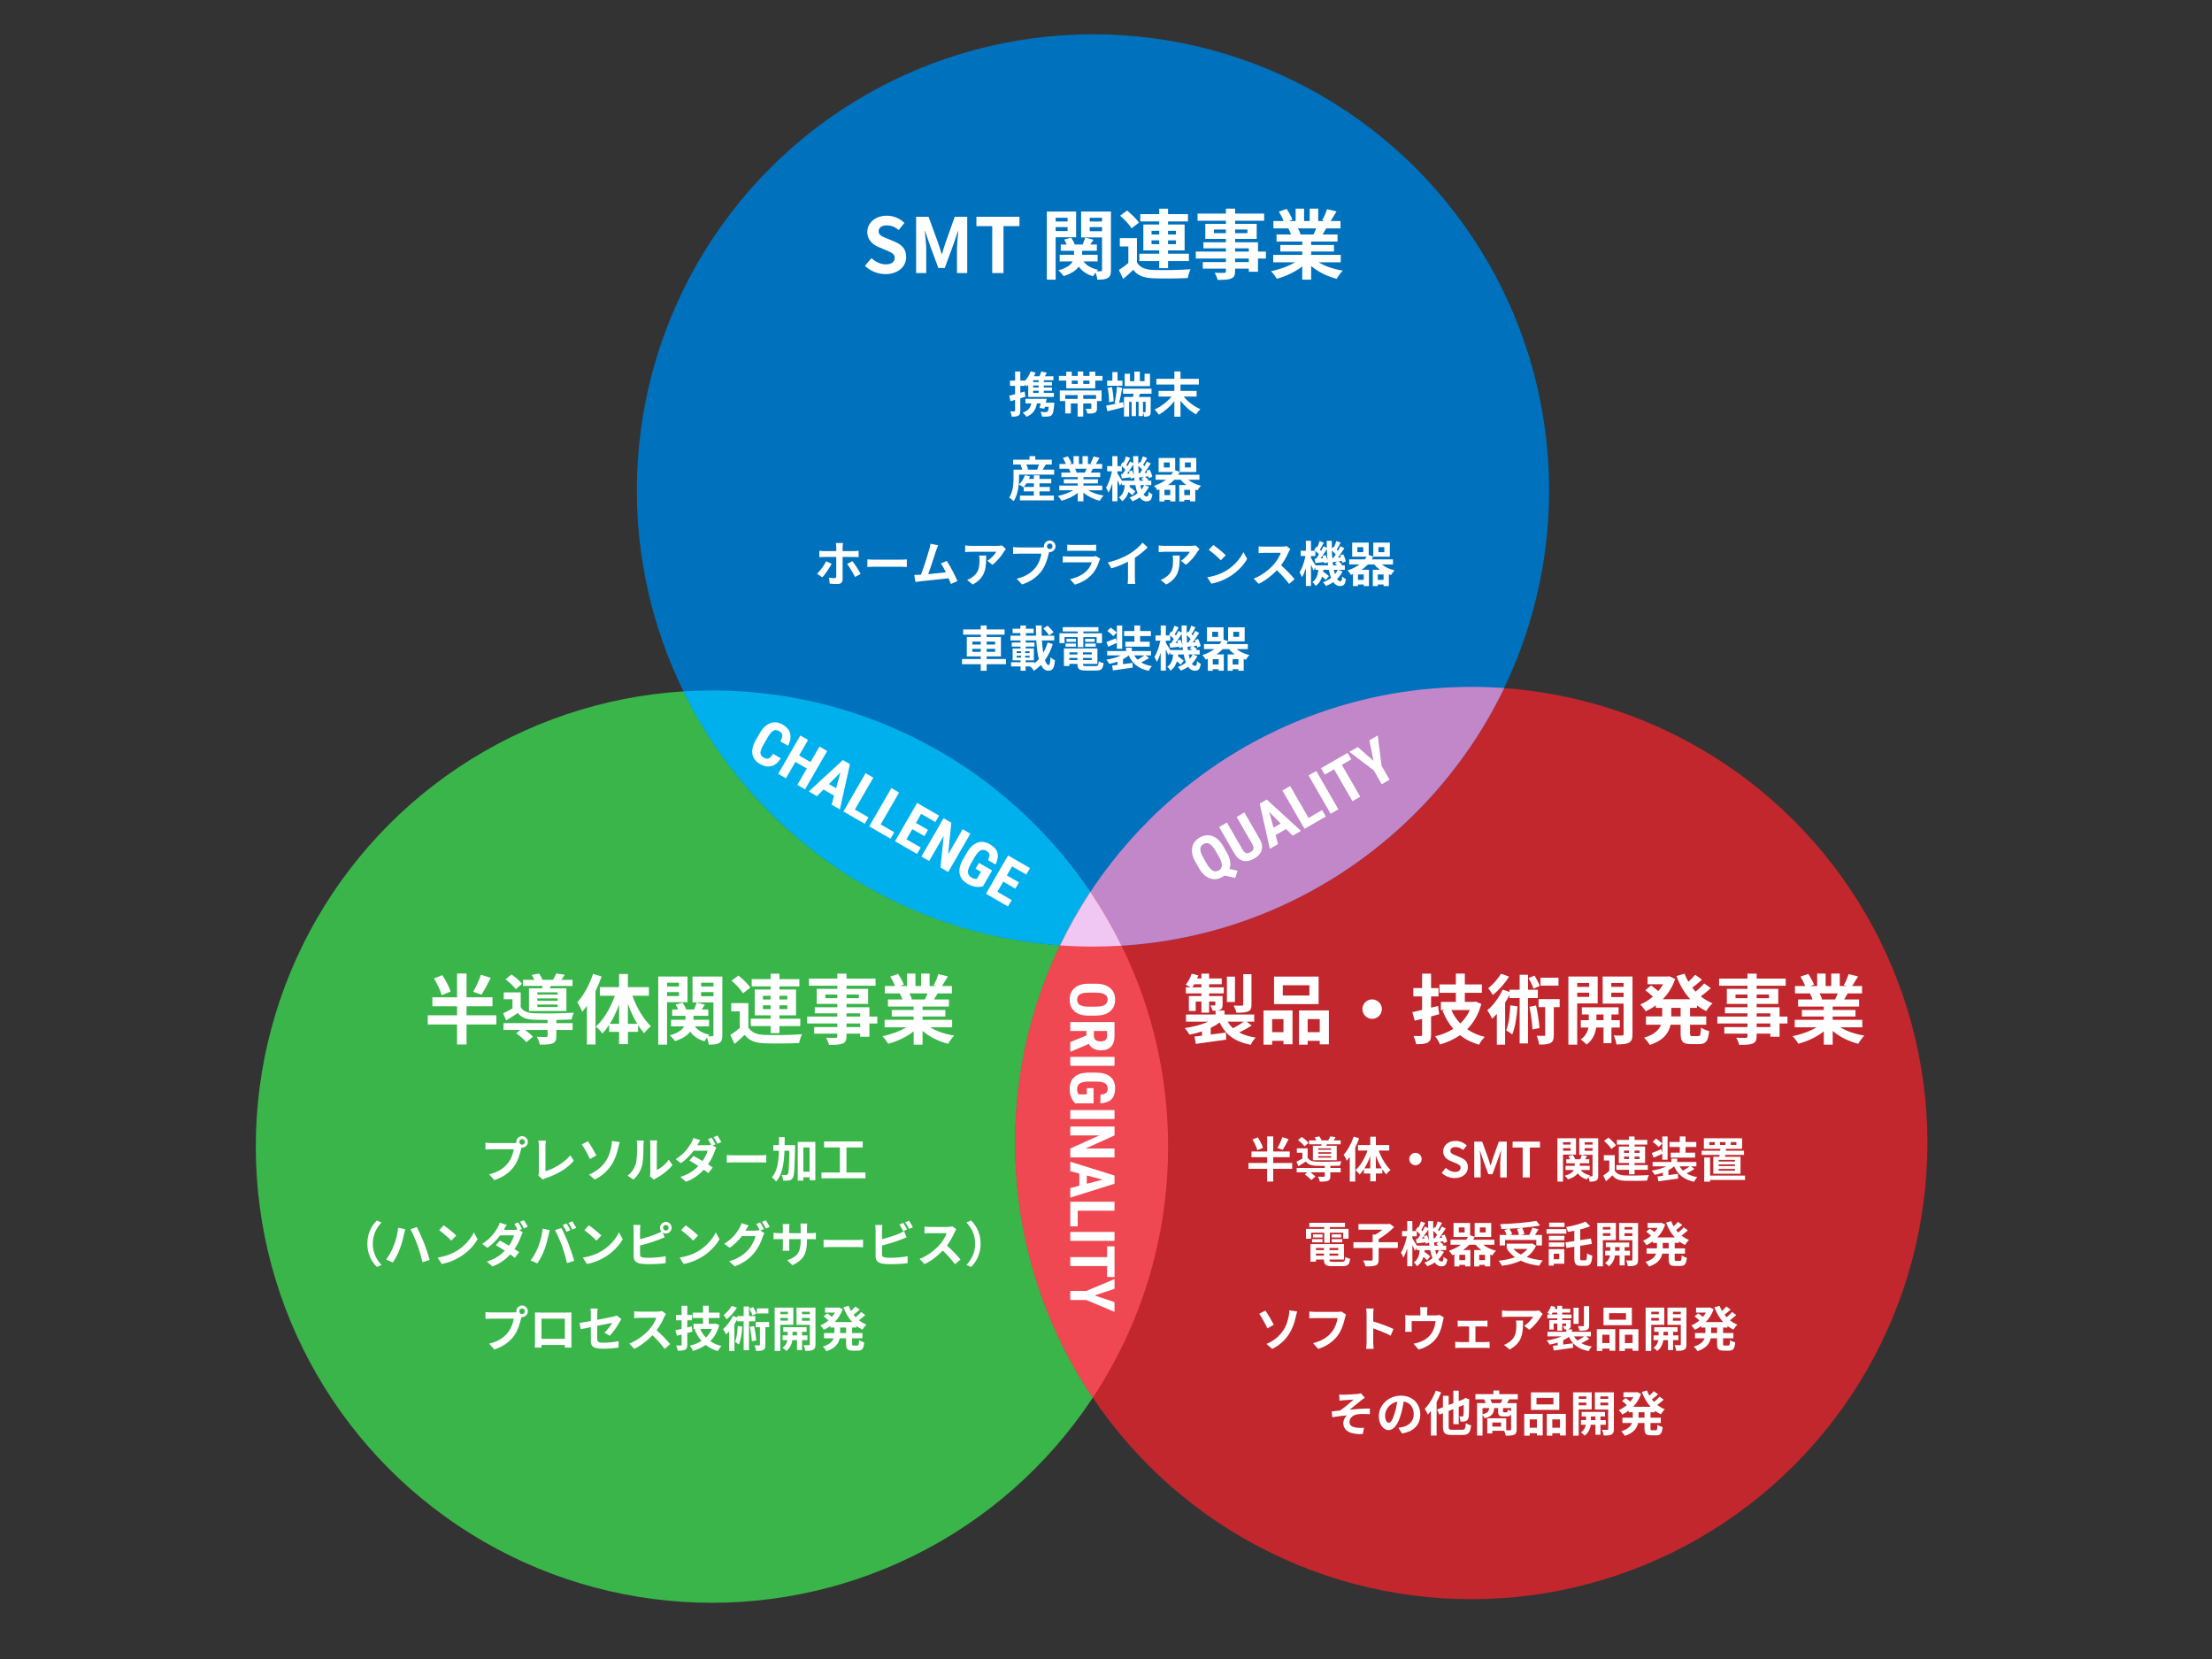 <?xml version="1.0" encoding="utf-8"?>
<!-- Generator: Adobe Illustrator 15.1.0, SVG Export Plug-In . SVG Version: 6.00 Build 0)  -->
<!DOCTYPE svg PUBLIC "-//W3C//DTD SVG 1.1//EN" "http://www.w3.org/Graphics/SVG/1.1/DTD/svg11.dtd">
<svg version="1.1" id="レイヤー_2" xmlns="http://www.w3.org/2000/svg" xmlns:xlink="http://www.w3.org/1999/xlink" x="0px"
	 y="0px" width="640px" height="480px" viewBox="0 0 640 480" enable-background="new 0 0 640 480" xml:space="preserve">
<rect x="0" y="0" width="640" height="480" fill="#333333" stroke="none"/>
<circle fill="#39B54A" cx="205.984" cy="331.755" r="131.979"/>
<circle fill="#C1272D" cx="425.682" cy="330.718" r="131.979"/>
<circle fill="#0071BC" cx="316.232" cy="141.895" r="131.979"/>
<path fill="#00B0ED" d="M197.728,200.038c21.498,43.732,66.482,73.835,118.504,73.835c2.775,0,5.528-0.096,8.26-0.265
	c-21.596-43.934-66.889-74.079-119.132-73.832C202.797,199.789,200.254,199.882,197.728,200.038z"/>
<path fill="#C187C8" d="M306.71,273.528c3.146,0.225,6.32,0.345,9.522,0.345c52.404,0,97.675-30.542,118.981-74.797
	c-3.352-0.239-6.738-0.353-10.154-0.337C372.881,198.985,327.923,229.481,306.71,273.528z"/>
<path fill="#F04852" d="M293.704,331.342c0.128,27.065,8.4,52.186,22.475,73.061c13.877-21.008,21.911-46.205,21.783-73.271
	c-0.128-27.065-8.399-52.186-22.475-73.061C301.61,279.077,293.576,304.275,293.704,331.342z"/>
<g>
	<path fill="#FFFFFF" d="M250.257,76.932l1.87-2.244c1.166,1.078,2.707,1.804,4.137,1.804c1.694,0,2.596-0.726,2.596-1.87
		c0-1.21-0.99-1.584-2.442-2.201l-2.178-0.924c-1.65-0.682-3.3-2.002-3.3-4.379c0-2.662,2.332-4.708,5.633-4.708
		c1.892,0,3.784,0.748,5.104,2.09l-1.65,2.046c-1.034-0.858-2.112-1.342-3.454-1.342c-1.431,0-2.354,0.638-2.354,1.716
		c0,1.166,1.166,1.584,2.552,2.134l2.134,0.902c1.98,0.814,3.278,2.068,3.278,4.423c0,2.662-2.222,4.929-5.984,4.929
		C254.02,79.308,251.841,78.45,250.257,76.932z"/>
	<path fill="#FFFFFF" d="M265.063,62.718h3.608l2.772,7.613c0.352,1.012,0.66,2.09,0.99,3.146h0.11
		c0.352-1.056,0.638-2.134,0.99-3.146l2.706-7.613h3.609V79h-2.971v-6.799c0-1.541,0.242-3.807,0.396-5.347h-0.088l-1.32,3.829
		l-2.508,6.843h-1.87l-2.53-6.843l-1.298-3.829h-0.088c0.154,1.541,0.418,3.807,0.418,5.347V79h-2.926V62.718z"/>
	<path fill="#FFFFFF" d="M287.085,65.424h-4.577v-2.706h12.454v2.706h-4.621V79h-3.256V65.424z"/>
	<path fill="#FFFFFF" d="M305.433,68.637v12.277h-2.552V61.199h8.471v7.438H305.433z M305.433,63.004v1.078h3.455v-1.078H305.433z
		 M308.888,66.854V65.71h-3.455v1.144H308.888z M321.43,78.142c0,1.21-0.198,1.87-0.902,2.288s-1.672,0.484-3.036,0.484
		c-0.044-0.55-0.264-1.386-0.528-2.046c-0.264,0.352-0.528,0.748-0.682,1.056c-1.826-0.506-3.19-1.452-4.159-2.772
		c-0.77,1.056-2.112,2.002-4.4,2.75c-0.308-0.484-0.99-1.276-1.519-1.694c2.465-0.66,3.631-1.606,4.159-2.575H306.6v-1.914h4.158
		v-1.144h-3.851v-1.826h1.716c-0.198-0.484-0.44-0.99-0.726-1.43l2.002-0.55c0.44,0.572,0.858,1.364,1.056,1.98h2.288
		c0.264-0.66,0.572-1.453,0.749-2.002l2.398,0.616c-0.33,0.484-0.66,0.968-0.946,1.386h1.914v1.826h-4.269v1.144h4.489v1.914h-4.093
		c0.88,1.188,2.333,2.046,4.203,2.398c-0.132,0.132-0.286,0.286-0.418,0.462c0.528,0.022,1.034,0.022,1.232,0
		c0.264,0,0.352-0.11,0.352-0.375v-9.417h-6.051v-7.503h8.625V78.142z M315.291,63.004v1.078h3.564v-1.078H315.291z M318.855,66.898
		V65.71h-3.564v1.188H318.855z"/>
	<path fill="#FFFFFF" d="M328.951,75.919c0.858,1.474,2.398,2.09,4.643,2.178c2.641,0.11,7.834,0.044,10.87-0.198
		c-0.308,0.616-0.683,1.826-0.814,2.552c-2.728,0.132-7.394,0.176-10.077,0.066c-2.619-0.11-4.379-0.748-5.699-2.442
		c-0.88,0.858-1.782,1.694-2.904,2.641l-1.232-2.597c0.858-0.55,1.849-1.276,2.729-2.024v-4.797h-2.464V68.9h4.95V75.919z
		 M327.389,66.062c-0.615-1.078-2.068-2.596-3.3-3.652l2.002-1.496c1.232,0.99,2.751,2.442,3.454,3.499L327.389,66.062z
		 M335.398,75.545h-5.742v-2.134h5.742v-0.968H330.8v-7.481h4.599V64.06h-5.479v-2.112h5.479v-1.563h2.553v1.563h5.765v2.112h-5.765
		v0.902h4.797v7.481h-4.797v0.968h6.028v2.134h-6.028v2.046h-2.553V75.545z M333.176,67.844h2.223v-1.056h-2.223V67.844z
		 M335.398,70.639v-1.1h-2.223v1.1H335.398z M337.951,66.788v1.056h2.288v-1.056H337.951z M340.239,69.539h-2.288v1.1h2.288V69.539z
		"/>
	<path fill="#FFFFFF" d="M366.266,74.797h-2.288v3.829h-2.663v-0.902h-3.96v0.682c0,1.298-0.308,1.826-1.166,2.201
		c-0.837,0.33-2.024,0.374-3.896,0.374c-0.131-0.616-0.527-1.519-0.857-2.068c1.057,0.044,2.354,0.044,2.707,0.044
		c0.418-0.022,0.549-0.154,0.549-0.55v-0.682h-6.688v-1.892h6.688v-1.034h-8.713v-2.002h8.713v-0.946h-6.512v-1.76h6.512v-0.968
		h-5.963v-4.356h5.963v-0.902h-8.207v-2.068h8.207v-1.43h2.663v1.43h8.405v2.068h-8.405v0.902h6.249v4.356h-6.249v0.968h6.623v2.706
		h2.288V74.797z M354.691,67.47v-1.056h-3.454v1.056H354.691z M357.354,66.414v1.056h3.564v-1.056H357.354z M357.354,72.795h3.96
		v-0.946h-3.96V72.795z M361.314,74.797h-3.96v1.034h3.96V74.797z"/>
	<path fill="#FFFFFF" d="M381.533,75.897c1.869,1.144,4.422,2.002,6.975,2.398c-0.594,0.572-1.364,1.672-1.76,2.376
		c-2.707-0.682-5.369-2.002-7.394-3.719v3.96h-2.574v-3.828c-2.046,1.606-4.753,2.882-7.371,3.564
		c-0.374-0.638-1.122-1.65-1.673-2.178c2.465-0.506,5.061-1.431,6.953-2.575h-6.314v-2.156h8.405v-0.968h-6.337v-1.892h6.337v-0.99
		h-7.438v-2.046h4.181c-0.176-0.55-0.462-1.21-0.748-1.716l0.264-0.044h-4.598V63.95h2.947c-0.308-0.836-0.879-1.892-1.363-2.729
		l2.244-0.77c0.638,0.946,1.364,2.245,1.672,3.103l-1.078,0.396h2.002v-3.586h2.443v3.586h1.628v-3.586h2.464v3.586h1.959
		l-0.793-0.242c0.528-0.902,1.078-2.223,1.387-3.191l2.75,0.66c-0.615,1.012-1.21,2.002-1.716,2.772h2.86v2.134h-4.137
		c-0.352,0.638-0.704,1.232-1.034,1.76h4.313v2.046h-7.635v0.99h6.601v1.892h-6.601v0.968h8.56v2.156H381.533z M375.548,66.084
		c0.308,0.572,0.595,1.21,0.748,1.694l-0.374,0.066h4.115c0.264-0.528,0.527-1.166,0.77-1.76H375.548z"/>
</g>
<g>
	<path fill="#FFFFFF" d="M296.667,114.781c-0.476,0.154-0.966,0.308-1.457,0.448v3.558c0,0.771-0.126,1.191-0.546,1.457
		c-0.434,0.266-1.022,0.322-1.947,0.308c-0.042-0.406-0.224-1.093-0.406-1.541c0.49,0.028,0.98,0.028,1.148,0.014
		c0.168,0,0.238-0.056,0.238-0.238v-3.096c-0.462,0.14-0.911,0.266-1.331,0.378l-0.364-1.597c0.476-0.112,1.064-0.252,1.695-0.42
		v-2.409h-1.471v-1.527h1.471v-2.634h1.513v2.634h1.275v0.112c0.742-0.742,1.358-1.723,1.695-2.773l1.429,0.35
		c-0.126,0.364-0.266,0.714-0.434,1.064h1.568c0.21-0.462,0.406-0.98,0.533-1.387l1.611,0.364c-0.196,0.35-0.393,0.701-0.574,1.022
		h2.479v1.149h-2.788v0.546h2.381v0.966h-2.381v0.574h2.381v0.953h-2.381v0.616h2.914v1.163h-7.424v-3.502
		c-0.168,0.168-0.336,0.336-0.504,0.477c-0.112-0.154-0.308-0.378-0.504-0.603v0.435h-1.275v1.989l1.247-0.35L296.667,114.781z
		 M305.058,116.518c0,0-0.014,0.378-0.056,0.588c-0.14,1.765-0.336,2.605-0.701,2.969c-0.308,0.294-0.63,0.406-1.079,0.435
		c-0.378,0.042-1.064,0.042-1.751,0.014c-0.028-0.434-0.21-0.994-0.462-1.373c0.644,0.07,1.274,0.084,1.555,0.084
		c0.224,0,0.378-0.028,0.49-0.126c0.168-0.154,0.294-0.574,0.392-1.415h-1.121c-0.042,0.196-0.098,0.378-0.14,0.546l-1.415-0.21
		c0.112-0.378,0.238-0.84,0.35-1.317h-1.093c-0.364,1.975-1.289,3.138-3.053,3.88c-0.182-0.322-0.729-0.924-1.051-1.205
		c1.443-0.49,2.199-1.317,2.451-2.676h-1.667v-1.331h5.057v0.014h1.064c-0.07,0.364-0.154,0.742-0.238,1.121H305.058z
		 M300.52,110.018h-1.597v0.546h1.597V110.018z M300.52,111.531h-1.597v0.574h1.597V111.531z M300.52,113.058h-1.597v0.616h1.597
		V113.058z"/>
	<path fill="#FFFFFF" d="M318.988,108.771v1.345h-2.101v2.241h-8.391v-2.241h-2.115v-1.345h2.115v-1.233h1.597v1.233h1.737v-1.289
		h1.597v1.289h1.793v-1.233h1.667v1.233H318.988z M306.633,112.974h12.089v3.054h-1.331v2.087c0,0.714-0.14,1.093-0.658,1.317
		c-0.518,0.224-1.205,0.238-2.101,0.238c-0.084-0.448-0.308-1.023-0.518-1.401c0.56,0.028,1.218,0.028,1.387,0.028
		c0.196-0.014,0.252-0.056,0.252-0.21v-1.359h-2.339v3.796h-1.625v-3.796h-1.961v2.899h-1.625v-4.216h3.586v-1.106h-3.6v1.723
		h-1.555V112.974z M310.093,111.083h1.737v-0.966h-1.737V111.083z M317.125,114.304h-3.712v1.106h3.712V114.304z M315.22,110.116
		h-1.793v0.966h1.793V110.116z"/>
	<path fill="#FFFFFF" d="M324.962,116.335l0.168,1.471c-1.639,0.434-3.376,0.854-4.734,1.19l-0.364-1.639
		c0.798-0.126,1.85-0.35,2.97-0.588l-0.505-0.126c0.281-1.261,0.574-3.292,0.673-4.749l1.513,0.308
		c-0.252,1.457-0.588,3.194-0.896,4.398L324.962,116.335z M324.752,111.615h-4.427v-1.485h1.513v-2.465h1.499v2.465h1.415V111.615z
		 M320.9,116.363c0.014-1.121-0.168-2.83-0.42-4.146l1.232-0.238c0.294,1.331,0.477,3.026,0.49,4.146L320.9,116.363z
		 M329.865,113.926l-0.379,0.938h3.445v4.244c0,0.616-0.069,0.98-0.447,1.205c-0.379,0.238-0.841,0.252-1.43,0.252
		c-0.056-0.378-0.195-0.869-0.363-1.247v1.065h-1.262v-4.132h-0.756v4.132h-1.261v-4.132h-0.714v4.258h-1.485v-5.645h2.591
		c0.057-0.294,0.127-0.617,0.183-0.938h-3.067v-1.471h8.25v1.471H329.865z M332.736,111.713h-7.326v-3.572h1.527v2.143h1.26v-2.773
		h1.598v2.773h1.358v-2.143h1.583V111.713z M331.461,116.251h-0.77v2.983c0.266,0.014,0.531,0.014,0.615,0.014
		c0.127,0,0.154-0.042,0.154-0.154V116.251z"/>
	<path fill="#FFFFFF" d="M342.464,114.739c1.204,1.499,3.067,2.885,4.86,3.656c-0.42,0.35-0.967,1.037-1.261,1.485
		c-1.624-0.869-3.249-2.312-4.511-3.922v4.595h-1.778v-4.482c-1.247,1.597-2.872,3.012-4.497,3.894
		c-0.279-0.434-0.826-1.121-1.232-1.471c1.821-0.798,3.684-2.241,4.917-3.754h-3.754V113.1h4.566v-1.835h-5.196v-1.667h5.196v-2.129
		h1.778v2.129h5.31v1.667h-5.31v1.835h4.665v1.639H342.464z"/>
	<path fill="#FFFFFF" d="M305.002,135.891v1.429h-10.156v0.841c0,1.961-0.252,4.931-1.569,6.85
		c-0.252-0.294-0.953-0.869-1.289-1.051c1.148-1.709,1.261-4.146,1.261-5.813v-2.255h2.535c-0.112-0.434-0.308-0.966-0.532-1.401
		l0.308-0.084h-2.423v-1.415h4.735v-1.022h1.667v1.022h4.777v1.415h-1.737c-0.322,0.532-0.63,1.065-0.896,1.485H305.002z
		 M300.758,143.399h4.16v1.373h-9.819v-1.373h4.021v-1.233h-2.928v-1.261l-0.098,0.098c-0.308-0.252-0.938-0.63-1.316-0.798
		c0.77-0.672,1.415-1.709,1.765-2.731l1.471,0.336c-0.084,0.252-0.196,0.504-0.308,0.756h1.415v-1.036h1.639v1.036h3.404v1.275
		h-3.404v1.051h2.998v1.274h-2.998V143.399z M299.119,140.892v-1.051h-2.115c-0.252,0.392-0.532,0.756-0.798,1.051H299.119z
		 M296.948,134.406c0.238,0.462,0.435,0.995,0.519,1.373l-0.42,0.112h3.292l-0.252-0.07c0.182-0.406,0.364-0.938,0.504-1.415
		H296.948z"/>
	<path fill="#FFFFFF" d="M314.856,141.858c1.19,0.729,2.815,1.275,4.44,1.527c-0.378,0.364-0.869,1.064-1.121,1.513
		c-1.723-0.434-3.418-1.274-4.707-2.367v2.521h-1.639v-2.438c-1.303,1.022-3.026,1.835-4.693,2.27
		c-0.238-0.406-0.714-1.051-1.064-1.387c1.569-0.322,3.222-0.91,4.426-1.639h-4.02v-1.373h5.351v-0.617h-4.034v-1.205h4.034v-0.63
		h-4.735v-1.303h2.662c-0.112-0.35-0.294-0.77-0.477-1.092l0.168-0.028h-2.928v-1.358h1.877c-0.196-0.532-0.56-1.205-0.869-1.737
		l1.429-0.491c0.406,0.603,0.868,1.429,1.064,1.975l-0.687,0.252h1.275v-2.283h1.555v2.283h1.037v-2.283h1.569v2.283h1.247
		l-0.504-0.154c0.336-0.574,0.687-1.415,0.883-2.031l1.751,0.42c-0.393,0.645-0.771,1.275-1.093,1.765h1.821v1.358h-2.633
		c-0.224,0.406-0.448,0.785-0.658,1.121h2.745v1.303h-4.86v0.63h4.202v1.205h-4.202v0.617h5.449v1.373H314.856z M311.046,135.61
		c0.196,0.364,0.378,0.771,0.476,1.079l-0.238,0.042h2.619c0.168-0.336,0.336-0.742,0.49-1.121H311.046z"/>
	<path fill="#FFFFFF" d="M332.441,140.85c-0.406,0.812-0.938,1.541-1.582,2.171c0.279,0.42,0.588,0.645,0.938,0.645
		c0.352,0,0.477-0.266,0.547-1.373c0.309,0.322,0.756,0.603,1.078,0.756c-0.252,1.583-0.645,2.003-1.736,2.003
		c-0.785,0-1.415-0.406-1.919-1.121c-0.645,0.448-1.358,0.813-2.115,1.106c-0.183-0.308-0.589-0.798-0.868-1.064
		c0.883-0.322,1.666-0.743,2.339-1.261c-0.267-0.672-0.476-1.457-0.645-2.354h-1.583c-0.014,0.182-0.041,0.364-0.07,0.533
		c0.617,0.406,1.303,0.91,1.668,1.289l-0.896,1.106c-0.238-0.266-0.645-0.616-1.079-0.953c-0.322,1.065-0.868,2.003-1.862,2.689
		c-0.183-0.336-0.604-0.854-0.939-1.092c1.232-0.827,1.583-2.157,1.723-3.572h-0.867v-0.63l-0.561,0.826
		c-0.141-0.42-0.42-1.064-0.701-1.681v6.163h-1.484v-5.169c-0.322,1.023-0.701,1.961-1.121,2.634
		c-0.154-0.435-0.477-1.037-0.7-1.415c0.728-1.106,1.387-3.054,1.708-4.72h-1.387v-1.513h1.499v-2.885h1.484v2.885h1.247
		c-0.099-0.098-0.21-0.182-0.308-0.266l0.615-0.91l0.238,0.182c0.267-0.588,0.533-1.289,0.687-1.807l1.233,0.476
		c-0.393,0.672-0.799,1.443-1.135,2.003c0.125,0.126,0.252,0.252,0.35,0.364c0.28-0.476,0.519-0.938,0.715-1.358L327.89,134
		c-0.015-0.658-0.028-1.331-0.028-2.017h1.471c-0.014,0.785-0.014,1.541,0,2.283l0.406-0.588l0.225,0.168
		c0.266-0.574,0.531-1.275,0.686-1.807l1.247,0.477c-0.392,0.7-0.798,1.457-1.148,2.003c0.126,0.126,0.252,0.252,0.364,0.364
		c0.266-0.462,0.518-0.938,0.715-1.345l1.134,0.56c-0.56,0.882-1.232,1.905-1.849,2.731l0.84-0.056
		c-0.07-0.196-0.154-0.392-0.238-0.574l0.939-0.336c0.322,0.658,0.645,1.527,0.729,2.073l-0.995,0.42
		c-0.028-0.154-0.056-0.35-0.112-0.546l-1.036,0.14c0.406,0.266,0.841,0.616,1.064,0.883l-0.267,0.238h1.064v1.289h-1.961
		L332.441,140.85z M328.254,139.07c-0.028-0.294-0.07-0.602-0.112-0.91l-0.952,0.378c-0.014-0.126-0.028-0.266-0.057-0.42
		c-0.91,0.098-1.779,0.21-2.563,0.294l-0.225-1.233l0.434-0.028c0.267-0.364,0.561-0.784,0.841-1.232
		c-0.267-0.322-0.658-0.714-1.036-1.037v1.485h-1.275v0.602c0.295,0.434,0.967,1.513,1.303,2.101H328.254z M327.553,136.073
		c0.225,0.477,0.435,1.079,0.547,1.569c-0.098-1.022-0.168-2.101-0.196-3.222c-0.56,0.869-1.219,1.849-1.821,2.633l0.757-0.056
		c-0.069-0.225-0.14-0.435-0.224-0.63L327.553,136.073z M329.767,136.927c0.224-0.294,0.462-0.645,0.7-1.008
		c-0.294-0.364-0.715-0.785-1.121-1.135c0.015,0.756,0.057,1.471,0.113,2.171L329.767,136.927z M330.887,139.07
		c-0.21-0.182-0.447-0.364-0.672-0.518l0.631-0.546c-0.436,0.042-0.842,0.098-1.233,0.14l-0.084-0.392
		c0.042,0.462,0.099,0.896,0.168,1.316H330.887z M329.92,140.359c0.099,0.462,0.211,0.896,0.322,1.275
		c0.322-0.392,0.604-0.813,0.813-1.275H329.92z"/>
	<path fill="#FFFFFF" d="M343.795,138.804c0.98,0.785,2.297,1.401,3.711,1.737c-0.363,0.322-0.813,0.939-1.05,1.331
		c-0.21-0.056-0.421-0.126-0.616-0.196v3.39h-1.527v-0.448h-1.666v0.462h-1.457v-4.734h2.072c-0.63-0.448-1.189-0.967-1.652-1.541
		h-1.821c-0.546,0.574-1.163,1.093-1.849,1.541h2.143v4.721h-1.498v-0.448h-1.682v0.462h-1.442v-3.474
		c-0.196,0.084-0.392,0.154-0.603,0.224c-0.195-0.35-0.658-0.995-0.98-1.275c1.316-0.434,2.494-1.022,3.475-1.751h-2.998v-1.457
		h4.524c0.196-0.252,0.378-0.519,0.546-0.785h-4.202v-4.062h4.79v3.572l1.317,0.448v-4.02h4.79v4.062h-4.79v-0.014
		c-0.126,0.28-0.28,0.546-0.435,0.798h6.136v1.457H343.795z M338.43,133.804h-1.695v1.457h1.695V133.804z M338.584,141.718h-1.682
		v1.541h1.682V141.718z M344.313,143.259v-1.541h-1.666v1.541H344.313z M342.828,135.26h1.695v-1.457h-1.695V135.26z"/>
	<path fill="#FFFFFF" d="M240.625,163.136c-0.644,1.247-1.947,3.082-2.703,3.908l-1.527-1.037c0.938-0.882,2.059-2.423,2.633-3.614
		L240.625,163.136z M243.792,161.147v6.514c0,0.813-0.477,1.317-1.471,1.317c-0.743,0-1.569-0.042-2.27-0.126l-0.168-1.723
		c0.588,0.112,1.205,0.154,1.555,0.154c0.364,0,0.49-0.14,0.504-0.504c0.014-0.519,0.014-4.959,0.014-5.617v-0.014h-3.558
		c-0.42,0-0.953,0.014-1.345,0.056v-1.849c0.42,0.042,0.911,0.098,1.345,0.098h3.558v-1.121c0-0.364-0.07-0.98-0.112-1.219h2.073
		c-0.042,0.196-0.126,0.869-0.126,1.233v1.106h3.25c0.406,0,1.009-0.042,1.387-0.098v1.835c-0.434-0.028-0.98-0.042-1.373-0.042
		H243.792z M246.635,162.352c0.714,0.896,1.835,2.662,2.396,3.684l-1.639,0.896c-0.602-1.19-1.611-2.885-2.283-3.754
		L246.635,162.352z"/>
	<path fill="#FFFFFF" d="M250.956,161.848c0.504,0.042,1.527,0.084,2.255,0.084h7.522c0.645,0,1.275-0.056,1.639-0.084v2.199
		c-0.336-0.014-1.051-0.07-1.639-0.07h-7.522c-0.798,0-1.737,0.028-2.255,0.07V161.848z"/>
	<path fill="#FFFFFF" d="M275.125,168.963c-0.182-0.476-0.406-1.051-0.658-1.653c-2.283,0.266-6.527,0.714-8.292,0.896
		c-0.35,0.042-0.869,0.112-1.317,0.168l-0.322-2.045c0.476,0,1.079,0,1.541-0.014l0.378-0.014c0.813-2.073,2.017-5.911,2.423-7.368
		c0.196-0.714,0.28-1.149,0.336-1.611l2.228,0.448c-0.196,0.42-0.393,0.938-0.603,1.555c-0.448,1.373-1.583,4.931-2.283,6.808
		c1.709-0.168,3.698-0.392,5.113-0.56c-0.49-1.009-1.009-1.947-1.471-2.563l1.751-0.714c0.994,1.513,2.423,4.258,3.067,5.827
		L275.125,168.963z"/>
	<path fill="#FFFFFF" d="M291.044,158.85c-0.154,0.182-0.42,0.518-0.546,0.728c-0.659,1.093-1.989,2.858-3.376,3.838l-1.443-1.163
		c1.121-0.687,2.213-1.919,2.578-2.605h-7.298c-0.588,0-1.051,0.042-1.709,0.098v-1.947c0.532,0.084,1.121,0.14,1.709,0.14h7.55
		c0.392,0,1.163-0.042,1.415-0.126L291.044,158.85z M285.329,160.741c0,3.474-0.07,6.332-3.894,8.377l-1.625-1.331
		c0.448-0.154,0.953-0.392,1.471-0.771c1.779-1.232,2.115-2.717,2.115-5.015c0-0.434-0.028-0.813-0.098-1.261H285.329z"/>
	<path fill="#FFFFFF" d="M301.276,158.388c0.196,0,0.49-0.014,0.798-0.056c-0.014-0.084-0.028-0.168-0.028-0.266
		c0-0.924,0.757-1.681,1.681-1.681c0.911,0,1.667,0.756,1.667,1.681c0,0.911-0.756,1.667-1.667,1.667c-0.056,0-0.126,0-0.182-0.014
		l-0.112,0.42c-0.322,1.373-0.924,3.544-2.101,5.099c-1.26,1.681-3.124,3.068-5.631,3.866l-1.527-1.667
		c2.788-0.658,4.356-1.863,5.491-3.292c0.924-1.163,1.457-2.745,1.653-3.95h-6.528c-0.644,0-1.303,0.028-1.667,0.056v-1.975
		c0.406,0.056,1.205,0.112,1.667,0.112H301.276z M304.526,158.065c0-0.448-0.364-0.813-0.798-0.813
		c-0.448,0-0.813,0.364-0.813,0.813c0,0.434,0.364,0.798,0.813,0.798C304.162,158.864,304.526,158.5,304.526,158.065z"/>
	<path fill="#FFFFFF" d="M318.33,161.651c-0.098,0.182-0.21,0.434-0.266,0.588c-0.42,1.359-1.022,2.717-2.073,3.88
		c-1.415,1.569-3.208,2.521-5.001,3.026l-1.4-1.583c2.115-0.434,3.796-1.359,4.86-2.451c0.756-0.771,1.19-1.639,1.443-2.423h-6.766
		c-0.336,0-1.037,0.014-1.625,0.07v-1.821c0.588,0.056,1.191,0.084,1.625,0.084h6.934c0.448,0,0.827-0.056,1.022-0.14
		L318.33,161.651z M308.791,157.589c0.393,0.056,0.98,0.07,1.457,0.07h5.393c0.435,0,1.121-0.014,1.513-0.07v1.807
		c-0.378-0.028-1.037-0.042-1.541-0.042h-5.365c-0.448,0-1.051,0.014-1.457,0.042V157.589z"/>
	<path fill="#FFFFFF" d="M328.352,167.114c0,0.616,0.028,1.485,0.126,1.835h-2.213c0.056-0.336,0.099-1.219,0.099-1.835v-4.594
		c-1.443,0.728-3.194,1.457-4.819,1.905l-1.008-1.709c2.451-0.532,4.804-1.569,6.373-2.535c1.416-0.882,2.872-2.129,3.656-3.166
		l1.499,1.358c-1.064,1.064-2.325,2.115-3.712,3.012V167.114z"/>
	<path fill="#FFFFFF" d="M347.045,158.85c-0.154,0.182-0.421,0.518-0.547,0.728c-0.658,1.093-1.989,2.858-3.376,3.838l-1.442-1.163
		c1.12-0.687,2.213-1.919,2.577-2.605h-7.298c-0.588,0-1.051,0.042-1.709,0.098v-1.947c0.532,0.084,1.121,0.14,1.709,0.14h7.55
		c0.392,0,1.163-0.042,1.415-0.126L347.045,158.85z M341.329,160.741c0,3.474-0.069,6.332-3.894,8.377l-1.625-1.331
		c0.447-0.154,0.952-0.392,1.471-0.771c1.779-1.232,2.115-2.717,2.115-5.015c0-0.434-0.028-0.813-0.099-1.261H341.329z"/>
	<path fill="#FFFFFF" d="M354.656,165.181c2.382-1.415,4.217-3.558,5.1-5.449l1.092,1.975c-1.064,1.891-2.928,3.824-5.182,5.183
		c-1.416,0.854-3.223,1.639-5.197,1.975l-1.177-1.849C351.477,166.708,353.298,165.994,354.656,165.181z M354.656,160.643
		l-1.428,1.471c-0.729-0.785-2.48-2.312-3.502-3.026l1.316-1.401C352.023,158.346,353.844,159.802,354.656,160.643z"/>
	<path fill="#FFFFFF" d="M373.35,158.836c-0.112,0.154-0.365,0.588-0.49,0.869c-0.477,1.092-1.262,2.591-2.199,3.852
		c1.387,1.205,3.082,2.998,3.908,4.006l-1.598,1.387c-0.91-1.261-2.213-2.689-3.529-3.964c-1.484,1.569-3.348,3.025-5.268,3.936
		l-1.442-1.513c2.255-0.854,4.427-2.55,5.743-4.021c0.924-1.05,1.779-2.437,2.088-3.432h-4.75c-0.588,0-1.357,0.084-1.652,0.098
		v-1.989c0.379,0.056,1.232,0.098,1.652,0.098h4.932c0.616,0,1.176-0.084,1.457-0.182L373.35,158.836z"/>
	<path fill="#FFFFFF" d="M388.441,165.35c-0.406,0.812-0.938,1.541-1.582,2.171c0.279,0.42,0.588,0.645,0.938,0.645
		c0.352,0,0.477-0.266,0.547-1.373c0.309,0.322,0.756,0.603,1.078,0.756c-0.252,1.583-0.645,2.003-1.736,2.003
		c-0.785,0-1.415-0.406-1.919-1.121c-0.645,0.448-1.358,0.813-2.115,1.106c-0.183-0.308-0.589-0.798-0.868-1.064
		c0.883-0.322,1.666-0.743,2.339-1.261c-0.267-0.672-0.476-1.457-0.645-2.354h-1.583c-0.014,0.182-0.041,0.364-0.07,0.533
		c0.617,0.406,1.303,0.91,1.668,1.289l-0.896,1.106c-0.238-0.266-0.645-0.616-1.079-0.953c-0.322,1.065-0.868,2.003-1.862,2.689
		c-0.183-0.336-0.604-0.854-0.939-1.092c1.232-0.827,1.583-2.157,1.723-3.572h-0.867v-0.63l-0.561,0.826
		c-0.141-0.42-0.42-1.064-0.701-1.681v6.163h-1.484v-5.169c-0.322,1.023-0.701,1.961-1.121,2.634
		c-0.154-0.435-0.477-1.037-0.699-1.415c0.728-1.106,1.387-3.054,1.708-4.72h-1.387v-1.513h1.499v-2.885h1.484v2.885h1.247
		c-0.099-0.098-0.21-0.182-0.308-0.266l0.615-0.91l0.238,0.182c0.267-0.588,0.533-1.289,0.687-1.807l1.233,0.476
		c-0.393,0.672-0.799,1.443-1.135,2.003c0.125,0.126,0.252,0.252,0.35,0.364c0.28-0.476,0.519-0.938,0.715-1.358l0.938,0.462
		c-0.015-0.658-0.028-1.331-0.028-2.017h1.471c-0.014,0.785-0.014,1.541,0,2.283l0.406-0.588l0.225,0.168
		c0.266-0.574,0.531-1.275,0.686-1.807l1.247,0.477c-0.392,0.7-0.798,1.457-1.148,2.003c0.126,0.126,0.252,0.252,0.364,0.364
		c0.266-0.462,0.518-0.938,0.715-1.345l1.134,0.56c-0.56,0.882-1.232,1.905-1.849,2.731l0.84-0.056
		c-0.07-0.196-0.154-0.392-0.238-0.574l0.939-0.336c0.322,0.658,0.645,1.527,0.729,2.073l-0.995,0.42
		c-0.028-0.154-0.056-0.35-0.112-0.546l-1.036,0.14c0.406,0.266,0.841,0.616,1.064,0.883l-0.267,0.238h1.064v1.289h-1.961
		L388.441,165.35z M384.254,163.57c-0.028-0.294-0.07-0.602-0.112-0.91l-0.952,0.378c-0.014-0.126-0.028-0.266-0.057-0.42
		c-0.91,0.098-1.779,0.21-2.563,0.294l-0.225-1.233l0.434-0.028c0.267-0.364,0.561-0.784,0.841-1.232
		c-0.267-0.322-0.658-0.714-1.036-1.037v1.485h-1.275v0.602c0.295,0.434,0.967,1.513,1.303,2.101H384.254z M383.553,160.573
		c0.225,0.477,0.435,1.079,0.547,1.569c-0.098-1.022-0.168-2.101-0.196-3.222c-0.56,0.869-1.219,1.849-1.821,2.633l0.757-0.056
		c-0.069-0.225-0.14-0.435-0.224-0.63L383.553,160.573z M385.767,161.427c0.224-0.294,0.462-0.645,0.7-1.008
		c-0.294-0.364-0.715-0.785-1.121-1.135c0.015,0.756,0.057,1.471,0.113,2.171L385.767,161.427z M386.887,163.57
		c-0.21-0.182-0.447-0.364-0.672-0.518l0.631-0.546c-0.436,0.042-0.842,0.098-1.233,0.14l-0.084-0.392
		c0.042,0.462,0.099,0.896,0.168,1.316H386.887z M385.92,164.859c0.099,0.462,0.211,0.896,0.322,1.275
		c0.322-0.392,0.604-0.813,0.813-1.275H385.92z"/>
	<path fill="#FFFFFF" d="M399.795,163.304c0.98,0.785,2.297,1.401,3.711,1.737c-0.363,0.322-0.813,0.939-1.05,1.331
		c-0.21-0.056-0.421-0.126-0.616-0.196v3.39h-1.527v-0.448h-1.666v0.462h-1.457v-4.734h2.072c-0.63-0.448-1.189-0.967-1.652-1.541
		h-1.821c-0.546,0.574-1.163,1.093-1.849,1.541h2.143v4.721h-1.498v-0.448h-1.682v0.462h-1.442v-3.474
		c-0.196,0.084-0.392,0.154-0.603,0.224c-0.195-0.35-0.658-0.995-0.98-1.275c1.316-0.434,2.494-1.022,3.475-1.751h-2.998v-1.457
		h4.524c0.196-0.252,0.378-0.519,0.546-0.785h-4.202v-4.062h4.79v3.572l1.317,0.448v-4.02h4.79v4.062h-4.79v-0.014
		c-0.126,0.28-0.28,0.546-0.435,0.798h6.136v1.457H399.795z M394.43,158.304h-1.695v1.457h1.695V158.304z M394.584,166.218h-1.682
		v1.541h1.682V166.218z M400.313,167.759v-1.541h-1.666v1.541H400.313z M398.828,159.76h1.695v-1.457h-1.695V159.76z"/>
	<path fill="#FFFFFF" d="M291.058,192.175h-5.589v1.891h-1.709v-1.891h-5.421v-1.499h5.421v-0.756h-4.034v-5.617h4.034v-0.672
		h-5.085v-1.513h5.085v-1.135h1.709v1.135h5.183v1.513h-5.183v0.672h4.132v5.617h-4.132v0.756h5.589V192.175z M281.323,186.488
		h2.438v-0.854h-2.438V186.488z M283.76,188.589v-0.854h-2.438v0.854H283.76z M285.469,185.633v0.854h2.451v-0.854H285.469z
		 M287.92,187.734h-2.451v0.854h2.451V187.734z"/>
	<path fill="#FFFFFF" d="M304.61,186.361c-0.56,1.751-1.316,3.306-2.269,4.623c0.308,0.911,0.672,1.443,1.092,1.443
		c0.28,0,0.42-0.672,0.491-2.297c0.35,0.378,0.91,0.729,1.316,0.883c-0.224,2.437-0.729,3.04-1.961,3.04
		c-0.896,0-1.583-0.616-2.101-1.667c-0.616,0.63-1.289,1.205-2.031,1.695c-0.238-0.42-0.7-0.924-1.106-1.261h-1.303v1.247h-1.457
		v-1.247h-2.745v-1.205h2.745v-0.546h-2.297v-3.446h2.269v-0.546h-2.521v-1.163h2.521v-0.616h-2.899v-1.373h2.872v-0.743h-2.255
		v-1.261h2.255v-0.938h1.597v0.938h2.241v1.261h-2.241v0.743h2.941c-0.042-0.967-0.056-1.947-0.056-2.942h1.681
		c-0.028,1.009-0.014,1.989,0.014,2.942h3.628v1.373h-3.572c0.084,1.331,0.21,2.549,0.392,3.586
		c0.518-0.896,0.953-1.905,1.274-2.983L304.61,186.361z M294.146,188.953h1.261v-0.519h-1.261V188.953z M294.146,190.255h1.261
		v-0.518h-1.261V190.255z M297.9,188.953v-0.519h-1.289v0.519H297.9z M297.9,190.255v-0.518h-1.289v0.518H297.9z M299.301,191.922
		c0.448-0.364,0.882-0.771,1.274-1.232c-0.392-1.471-0.63-3.348-0.742-5.393h-3.082v0.616h2.563v1.163h-2.563v0.546h2.367v3.446
		h-2.381v0.546h2.563V191.922z M303.531,183.84c-0.308-0.546-1.079-1.415-1.681-2.003l1.219-0.813
		c0.616,0.561,1.4,1.359,1.765,1.919L303.531,183.84z"/>
	<path fill="#FFFFFF" d="M308.006,186.067h-1.471v-2.844h5.281v-0.532h-4.329v-1.232h10.324v1.232h-4.37v0.532h5.393v2.844h-1.541
		v-1.737h-3.852v2.914h-1.625v-2.914h-3.81V186.067z M316.985,192.735c0.701,0,0.827-0.21,0.925-1.401
		c0.336,0.238,0.966,0.448,1.387,0.533c-0.196,1.681-0.645,2.143-2.171,2.143h-2.941c-1.919,0-2.451-0.406-2.451-1.877v-0.042
		h-2.325v0.616h-1.583v-5.085h9.693v4.469h-4.188v0.042c0,0.518,0.154,0.602,1.009,0.602H316.985z M308.287,186.193h3.025v0.911
		h-3.025V186.193z M311.312,185.703h-2.759v-0.896h2.759V185.703z M309.407,188.743v0.616h2.325v-0.616H309.407z M311.732,190.97
		v-0.603h-2.325v0.603H311.732z M315.865,188.743h-2.536v0.616h2.536V188.743z M315.865,190.97v-0.603h-2.536v0.603H315.865z
		 M316.705,184.807v0.896h-2.731v-0.896H316.705z M313.974,186.193h3.054v0.911h-3.054V186.193z"/>
	<path fill="#FFFFFF" d="M332.47,190.382c-0.7,0.462-1.54,0.938-2.283,1.289c0.841,0.504,1.863,0.869,3.082,1.064
		c-0.322,0.336-0.729,0.938-0.925,1.359c-2.928-0.63-4.707-2.073-5.771-4.455c-0.476,0.406-1.036,0.771-1.652,1.093v1.429
		l2.731-0.364l0.084,1.359c-2.003,0.308-4.175,0.588-5.729,0.813l-0.252-1.415c0.463-0.056,0.994-0.112,1.568-0.182v-0.938
		c-0.756,0.28-1.555,0.49-2.367,0.645c-0.196-0.364-0.574-0.911-0.882-1.205c1.526-0.224,3.081-0.659,4.259-1.247h-3.993v-1.261
		h5.463v-0.953h1.666v0.953h5.547v1.261h-1.555L332.47,190.382z M323.154,185.998c-0.84,0.392-1.736,0.77-2.521,1.12l-0.518-1.358
		c0.714-0.252,1.709-0.658,2.746-1.093l0.293,1.149v-4.847h1.527v6.737h-1.527V185.998z M322.09,184.05
		c-0.336-0.42-1.106-1.079-1.708-1.513l0.953-0.938c0.588,0.406,1.387,0.98,1.779,1.415L322.09,184.05z M328.211,184.022h-2.969
		v-1.443h2.969v-1.611h1.668v1.611h3.109v1.443h-3.109v1.653h2.76v1.429h-7.047v-1.429h2.619V184.022z M328.156,189.625
		c0.266,0.462,0.588,0.882,0.98,1.247c0.658-0.364,1.414-0.84,1.961-1.247H328.156z"/>
	<path fill="#FFFFFF" d="M346.441,189.85c-0.406,0.812-0.938,1.541-1.582,2.171c0.279,0.42,0.588,0.645,0.938,0.645
		c0.352,0,0.477-0.266,0.547-1.373c0.309,0.322,0.756,0.603,1.078,0.756c-0.252,1.583-0.645,2.003-1.736,2.003
		c-0.785,0-1.415-0.406-1.919-1.121c-0.645,0.448-1.358,0.813-2.115,1.106c-0.183-0.308-0.589-0.798-0.868-1.064
		c0.883-0.322,1.666-0.743,2.339-1.261c-0.267-0.672-0.476-1.457-0.645-2.354h-1.583c-0.014,0.182-0.041,0.364-0.07,0.533
		c0.617,0.406,1.303,0.91,1.668,1.289l-0.896,1.106c-0.238-0.266-0.645-0.616-1.079-0.953c-0.322,1.065-0.868,2.003-1.862,2.689
		c-0.183-0.336-0.604-0.854-0.939-1.092c1.232-0.827,1.583-2.157,1.723-3.572h-0.867v-0.63l-0.561,0.826
		c-0.141-0.42-0.42-1.064-0.701-1.681v6.163h-1.484v-5.169c-0.322,1.023-0.701,1.961-1.121,2.634
		c-0.154-0.435-0.477-1.037-0.699-1.415c0.728-1.106,1.387-3.054,1.708-4.72h-1.387v-1.513h1.499v-2.885h1.484v2.885h1.247
		c-0.099-0.098-0.21-0.182-0.308-0.266l0.615-0.91l0.238,0.182c0.267-0.588,0.533-1.289,0.687-1.807l1.233,0.476
		c-0.393,0.672-0.799,1.443-1.135,2.003c0.125,0.126,0.252,0.252,0.35,0.364c0.28-0.476,0.519-0.938,0.715-1.358L341.89,183
		c-0.015-0.658-0.028-1.331-0.028-2.017h1.471c-0.014,0.785-0.014,1.541,0,2.283l0.406-0.588l0.225,0.168
		c0.266-0.574,0.531-1.275,0.686-1.807l1.247,0.477c-0.392,0.7-0.798,1.457-1.148,2.003c0.126,0.126,0.252,0.252,0.364,0.364
		c0.266-0.462,0.518-0.938,0.715-1.345l1.134,0.56c-0.56,0.882-1.232,1.905-1.849,2.731l0.84-0.056
		c-0.07-0.196-0.154-0.392-0.238-0.574l0.939-0.336c0.322,0.658,0.645,1.527,0.729,2.073l-0.995,0.42
		c-0.028-0.154-0.056-0.35-0.112-0.546l-1.036,0.14c0.406,0.266,0.841,0.616,1.064,0.883l-0.267,0.238h1.064v1.289h-1.961
		L346.441,189.85z M342.254,188.07c-0.028-0.294-0.07-0.602-0.112-0.91l-0.952,0.378c-0.014-0.126-0.028-0.266-0.057-0.42
		c-0.91,0.098-1.779,0.21-2.563,0.294l-0.225-1.233l0.434-0.028c0.267-0.364,0.561-0.784,0.841-1.232
		c-0.267-0.322-0.658-0.714-1.036-1.037v1.485h-1.275v0.602c0.295,0.434,0.967,1.513,1.303,2.101H342.254z M341.553,185.073
		c0.225,0.477,0.435,1.079,0.547,1.569c-0.098-1.022-0.168-2.101-0.196-3.222c-0.56,0.869-1.219,1.849-1.821,2.633l0.757-0.056
		c-0.069-0.225-0.14-0.435-0.224-0.63L341.553,185.073z M343.767,185.927c0.224-0.294,0.462-0.645,0.7-1.008
		c-0.294-0.364-0.715-0.785-1.121-1.135c0.015,0.756,0.057,1.471,0.113,2.171L343.767,185.927z M344.887,188.07
		c-0.21-0.182-0.447-0.364-0.672-0.518l0.631-0.546c-0.436,0.042-0.842,0.098-1.233,0.14l-0.084-0.392
		c0.042,0.462,0.099,0.896,0.168,1.316H344.887z M343.92,189.359c0.099,0.462,0.211,0.896,0.322,1.275
		c0.322-0.392,0.604-0.813,0.813-1.275H343.92z"/>
	<path fill="#FFFFFF" d="M357.795,187.804c0.98,0.785,2.297,1.401,3.711,1.737c-0.363,0.322-0.813,0.939-1.05,1.331
		c-0.21-0.056-0.421-0.126-0.616-0.196v3.39h-1.527v-0.448h-1.666v0.462h-1.457v-4.734h2.072c-0.63-0.448-1.189-0.967-1.652-1.541
		h-1.821c-0.546,0.574-1.163,1.093-1.849,1.541h2.143v4.721h-1.498v-0.448h-1.682v0.462h-1.442v-3.474
		c-0.196,0.084-0.392,0.154-0.603,0.224c-0.195-0.35-0.658-0.995-0.98-1.275c1.316-0.434,2.494-1.022,3.475-1.751h-2.998v-1.457
		h4.524c0.196-0.252,0.378-0.519,0.546-0.785h-4.202v-4.062h4.79v3.572l1.317,0.448v-4.02h4.79v4.062h-4.79v-0.014
		c-0.126,0.28-0.28,0.546-0.435,0.798h6.136v1.457H357.795z M352.43,182.804h-1.695v1.457h1.695V182.804z M352.584,190.718h-1.682
		v1.541h1.682V190.718z M358.313,192.259v-1.541h-1.666v1.541H358.313z M356.828,184.26h1.695v-1.457h-1.695V184.26z"/>
</g>
<g>
	<path fill="#FFFFFF" d="M143.613,296.416h-8.625v5.787h-2.75v-5.787h-8.471v-2.662h8.471v-2.618h-7.129v-2.597h7.129v-6.865h2.75
		v6.865h7.503v2.597h-7.503v2.618h8.625V296.416z M127.771,287.945c-0.308-1.299-1.276-3.322-2.2-4.863l2.398-0.945
		c0.968,1.451,2.002,3.432,2.398,4.752L127.771,287.945z M141.985,282.929c-0.88,1.761-1.87,3.63-2.685,4.862l-2.398-0.836
		c0.792-1.32,1.738-3.367,2.245-4.929L141.985,282.929z"/>
	<path fill="#FFFFFF" d="M160.97,296.021h4.709V298h-4.709v1.761c0,1.167-0.242,1.782-1.122,2.134
		c-0.88,0.33-2.046,0.353-3.674,0.353c-0.11-0.704-0.484-1.606-0.814-2.267c1.078,0.066,2.289,0.066,2.619,0.045
		c0.352,0,0.462-0.088,0.462-0.33V298h-6.535c0.88,0.617,1.782,1.365,2.288,1.938l-1.892,1.605
		c-0.572-0.727-1.893-1.848-2.927-2.574l1.167-0.969h-4.863v-1.979h12.762v-0.925c-1.474,0-2.838-0.021-3.851-0.043
		c-2.222-0.088-3.718-0.572-4.774-1.959c-1.056,0.727-2.134,1.408-3.367,2.156l-0.88-2.068c0.814-0.396,1.782-0.88,2.706-1.408
		v-2.662h-2.53v-1.98h4.907v4.27c0.726,1.209,2.046,1.693,3.917,1.76c2.663,0.109,8.405,0.044,11.442-0.176
		c-0.22,0.484-0.528,1.43-0.638,2.002c-1.166,0.044-2.75,0.088-4.401,0.109V296.021z M149.243,286.207
		c-0.572-0.814-1.87-2.024-2.97-2.838l1.694-1.431c1.1,0.748,2.442,1.87,3.059,2.706L149.243,286.207z M156.834,285.943
		c0.044-0.221,0.11-0.44,0.154-0.683h-5.677V283.5h3.278c-0.198-0.483-0.484-1.012-0.748-1.43l2.134-0.396
		c0.374,0.529,0.792,1.255,1.012,1.826h3.015c0.352-0.594,0.726-1.32,0.946-1.848l2.442,0.374c-0.33,0.55-0.66,1.056-0.968,1.474
		h3.235v1.761h-6.271l-0.286,0.683h4.775v6.578h-10.826v-6.578H156.834z M161.344,287.109h-5.875v0.66h5.875V287.109z
		 M161.344,288.869h-5.875v0.682h5.875V288.869z M161.344,290.652h-5.875v0.703h5.875V290.652z"/>
	<path fill="#FFFFFF" d="M174.059,282.532c-0.484,1.408-1.078,2.839-1.76,4.247v15.424h-2.486v-11.178
		c-0.44,0.594-0.902,1.188-1.342,1.717c-0.242-0.639-0.968-2.068-1.452-2.729c1.848-2.002,3.564-5.127,4.555-8.229L174.059,282.532z
		 M182.97,288.1c1.21,3.389,3.235,6.82,5.369,8.822c-0.594,0.463-1.497,1.343-1.958,2.025c-0.616-0.683-1.188-1.475-1.76-2.333
		v1.937h-2.948v3.543h-2.553v-3.543h-2.882v-2.024c-0.616,0.925-1.254,1.782-1.958,2.486c-0.44-0.616-1.276-1.54-1.871-1.979
		c2.223-1.98,4.269-5.457,5.479-8.934h-4.334v-2.486h5.566v-3.807h2.553v3.807h6.073v2.486H182.97z M179.12,296.219v-5.59
		c-0.726,2.025-1.65,3.961-2.684,5.59H179.12z M184.378,296.219c-1.034-1.695-1.958-3.675-2.706-5.743v5.743H184.378z"/>
	<path fill="#FFFFFF" d="M193,289.97v12.277h-2.552v-19.715h8.471v7.438H193z M193,284.337v1.078h3.455v-1.078H193z
		 M196.455,288.188v-1.145H193v1.145H196.455z M208.997,299.475c0,1.211-0.198,1.871-0.902,2.289s-1.672,0.483-3.036,0.483
		c-0.044-0.55-0.264-1.386-0.528-2.046c-0.264,0.352-0.528,0.748-0.682,1.057c-1.826-0.507-3.19-1.453-4.159-2.773
		c-0.77,1.057-2.112,2.002-4.4,2.751c-0.308-0.484-0.99-1.276-1.519-1.694c2.465-0.66,3.631-1.606,4.159-2.574h-3.762v-1.914h4.158
		v-1.145h-3.851v-1.826h1.716c-0.198-0.484-0.44-0.99-0.726-1.43l2.002-0.551c0.44,0.572,0.858,1.364,1.056,1.98h2.288
		c0.264-0.66,0.572-1.453,0.749-2.002l2.398,0.615c-0.33,0.484-0.66,0.969-0.946,1.387h1.914v1.826h-4.269v1.145h4.489v1.914h-4.093
		c0.88,1.188,2.333,2.046,4.203,2.398c-0.132,0.132-0.286,0.285-0.418,0.462c0.528,0.022,1.034,0.022,1.232,0
		c0.264,0,0.352-0.11,0.352-0.374v-9.418h-6.051v-7.503h8.625V299.475z M202.858,284.337v1.078h3.564v-1.078H202.858z
		 M206.422,288.231v-1.188h-3.564v1.188H206.422z"/>
	<path fill="#FFFFFF" d="M216.519,297.252c0.858,1.475,2.398,2.091,4.643,2.179c2.64,0.11,7.833,0.044,10.87-0.198
		c-0.308,0.617-0.682,1.826-0.814,2.553c-2.728,0.133-7.393,0.176-10.077,0.066c-2.619-0.11-4.379-0.748-5.699-2.443
		c-0.88,0.859-1.783,1.695-2.905,2.641l-1.232-2.596c0.858-0.551,1.848-1.276,2.729-2.024v-4.797h-2.464v-2.398h4.951V297.252z
		 M214.957,287.395c-0.616-1.078-2.068-2.596-3.3-3.652l2.002-1.496c1.232,0.99,2.75,2.443,3.455,3.499L214.957,287.395z
		 M222.966,296.879h-5.743v-2.135h5.743v-0.969h-4.599v-7.48h4.599v-0.902h-5.479v-2.111h5.479v-1.563h2.552v1.563h5.765v2.111
		h-5.765v0.902h4.797v7.48h-4.797v0.969h6.029v2.135h-6.029v2.046h-2.552V296.879z M220.744,289.178h2.222v-1.057h-2.222V289.178z
		 M222.966,291.972v-1.101h-2.222v1.101H222.966z M225.518,288.121v1.057h2.289v-1.057H225.518z M227.807,290.871h-2.289v1.101
		h2.289V290.871z"/>
	<path fill="#FFFFFF" d="M253.833,296.131h-2.288v3.828h-2.663v-0.902h-3.96v0.682c0,1.299-0.308,1.826-1.166,2.201
		c-0.836,0.33-2.024,0.374-3.895,0.374c-0.132-0.616-0.528-1.519-0.858-2.068c1.056,0.044,2.354,0.044,2.707,0.044
		c0.418-0.021,0.55-0.154,0.55-0.551v-0.682h-6.689v-1.893h6.689v-1.033h-8.713v-2.003h8.713v-0.946h-6.513v-1.76h6.513v-0.969
		h-5.963v-4.355h5.963v-0.902h-8.207v-2.068h8.207v-1.431h2.663v1.431h8.405v2.068h-8.405v0.902h6.249v4.355h-6.249v0.969h6.623
		v2.706h2.288V296.131z M242.259,288.803v-1.056h-3.455v1.056H242.259z M244.922,287.747v1.056h3.564v-1.056H244.922z
		 M244.922,294.128h3.96v-0.946h-3.96V294.128z M248.882,296.131h-3.96v1.033h3.96V296.131z"/>
	<path fill="#FFFFFF" d="M269.1,297.23c1.87,1.145,4.423,2.002,6.975,2.398c-0.594,0.572-1.364,1.672-1.76,2.377
		c-2.707-0.683-5.369-2.003-7.393-3.719v3.96h-2.574v-3.828c-2.046,1.606-4.753,2.882-7.371,3.564
		c-0.374-0.638-1.123-1.65-1.672-2.179c2.464-0.506,5.061-1.43,6.953-2.574h-6.315v-2.156h8.405v-0.969h-6.337v-1.892h6.337v-0.99
		h-7.438v-2.046h4.181c-0.176-0.551-0.462-1.211-0.748-1.717l0.264-0.044h-4.599v-2.134h2.948c-0.308-0.836-0.88-1.893-1.364-2.729
		l2.245-0.771c0.638,0.946,1.364,2.245,1.672,3.103l-1.078,0.396h2.002v-3.587h2.442v3.587h1.628v-3.587h2.464v3.587h1.958
		l-0.792-0.242c0.528-0.902,1.078-2.223,1.386-3.191l2.75,0.66c-0.616,1.013-1.21,2.003-1.716,2.773h2.86v2.134h-4.137
		c-0.352,0.638-0.704,1.232-1.034,1.761h4.313v2.046h-7.635v0.99h6.601v1.892h-6.601v0.969h8.559v2.156H269.1z M263.115,287.417
		c0.308,0.572,0.594,1.21,0.748,1.694l-0.374,0.066h4.115c0.264-0.528,0.528-1.166,0.77-1.761H263.115z"/>
</g>
<g>
	<path fill="#FFFFFF" d="M148.609,330.721c0.196,0,0.49-0.014,0.798-0.057c-0.014-0.084-0.028-0.168-0.028-0.266
		c0-0.924,0.757-1.681,1.681-1.681c0.911,0,1.667,0.757,1.667,1.681c0,0.91-0.756,1.667-1.667,1.667c-0.056,0-0.126,0-0.182-0.015
		l-0.112,0.421c-0.322,1.372-0.924,3.544-2.101,5.099c-1.26,1.682-3.124,3.068-5.631,3.866l-1.527-1.667
		c2.788-0.658,4.356-1.863,5.491-3.292c0.924-1.163,1.457-2.745,1.653-3.95h-6.528c-0.644,0-1.303,0.028-1.667,0.057v-1.976
		c0.406,0.056,1.205,0.112,1.667,0.112H148.609z M151.859,330.398c0-0.448-0.364-0.813-0.798-0.813
		c-0.448,0-0.813,0.364-0.813,0.813c0,0.434,0.364,0.799,0.813,0.799C151.495,331.197,151.859,330.832,151.859,330.398z"/>
	<path fill="#FFFFFF" d="M155.731,340.105c0.168-0.35,0.182-0.588,0.182-0.91v-7.592c0-0.533-0.07-1.191-0.154-1.584h2.199
		c-0.084,0.533-0.14,1.037-0.14,1.584v7.27c2.283-0.645,5.407-2.438,7.2-4.623l0.995,1.584c-1.919,2.297-4.833,3.963-8.125,5.042
		c-0.196,0.07-0.504,0.169-0.84,0.378L155.731,340.105z"/>
	<path fill="#FFFFFF" d="M170.124,330.188c0.701,0.98,1.905,3.124,2.423,4.104l-1.849,1.051c-0.574-1.247-1.611-3.166-2.367-4.23
		L170.124,330.188z M175.208,336.043c1.037-1.498,1.429-3.081,1.653-4.23c0.14-0.644,0.196-1.344,0.182-1.694l2.269,0.322
		c-0.168,0.532-0.322,1.219-0.42,1.625c-0.364,1.639-0.925,3.348-1.947,4.917c-1.092,1.694-2.647,3.221-4.86,4.3l-1.667-1.442
		C172.687,338.9,174.186,337.514,175.208,336.043z"/>
	<path fill="#FFFFFF" d="M181.56,340.148c1.233-0.869,1.989-2.158,2.381-3.349c0.393-1.204,0.406-3.853,0.406-5.547
		c0-0.56-0.042-0.938-0.126-1.274h2.059c-0.014,0.056-0.098,0.686-0.098,1.26c0,1.653-0.042,4.609-0.42,6.023
		c-0.42,1.584-1.289,2.956-2.494,4.021L181.56,340.148z M188.046,340.357c0.056-0.266,0.112-0.658,0.112-1.036v-8.167
		c0-0.63-0.098-1.162-0.112-1.204h2.087c-0.014,0.042-0.098,0.589-0.098,1.219v7.325c1.135-0.49,2.521-1.596,3.46-2.955l1.079,1.541
		c-1.163,1.513-3.18,3.025-4.749,3.824c-0.294,0.154-0.434,0.279-0.616,0.42L188.046,340.357z"/>
	<path fill="#FFFFFF" d="M206.234,331.421l1.023,0.63c-0.154,0.281-0.336,0.658-0.462,1.01c-0.35,1.078-1.009,2.492-1.933,3.823
		c0.518,0.337,0.995,0.645,1.345,0.896l-1.261,1.653c-0.336-0.295-0.798-0.631-1.303-0.994c-1.261,1.357-2.899,2.619-5.168,3.487
		l-1.625-1.415c2.479-0.756,4.062-1.947,5.211-3.138c-0.939-0.616-1.891-1.19-2.605-1.597l1.176-1.33
		c0.743,0.377,1.695,0.91,2.634,1.471c0.686-0.995,1.247-2.144,1.457-2.984h-4.02c-0.98,1.303-2.283,2.647-3.684,3.614l-1.513-1.163
		c2.451-1.512,3.754-3.445,4.454-4.65c0.21-0.336,0.504-0.994,0.63-1.471l2.031,0.631c-0.336,0.49-0.687,1.12-0.854,1.428
		l-0.014,0.015h2.872c0.378,0,0.785-0.042,1.107-0.126c-0.266-0.518-0.617-1.148-0.925-1.597l1.107-0.448
		c0.35,0.504,0.84,1.4,1.106,1.919L206.234,331.421z M207.565,328.535c0.364,0.519,0.882,1.4,1.134,1.905l-1.121,0.476
		c-0.28-0.588-0.728-1.4-1.121-1.932L207.565,328.535z"/>
	<path fill="#FFFFFF" d="M210.289,334.181c0.504,0.042,1.527,0.084,2.255,0.084h7.522c0.645,0,1.275-0.056,1.639-0.084v2.199
		c-0.336-0.015-1.051-0.07-1.639-0.07h-7.522c-0.798,0-1.737,0.028-2.255,0.07V334.181z"/>
	<path fill="#FFFFFF" d="M230.046,331.309c0,0,0,0.547-0.014,0.757c-0.126,5.968-0.224,8.11-0.658,8.755
		c-0.322,0.477-0.616,0.616-1.079,0.715c-0.406,0.084-1.037,0.084-1.695,0.055c-0.028-0.461-0.182-1.189-0.477-1.666
		c0.561,0.042,1.065,0.056,1.331,0.056c0.21,0,0.336-0.056,0.476-0.252c0.266-0.378,0.378-2.115,0.462-6.794h-1.415
		c-0.14,3.74-0.63,6.878-2.437,8.951c-0.252-0.406-0.799-0.967-1.219-1.219c1.569-1.779,1.947-4.455,2.045-7.732h-1.625v-1.625
		h1.639c0.014-0.742,0.014-1.512,0.014-2.311h1.639c0,0.784,0,1.555-0.014,2.311H230.046z M235.901,330.398v11.094h-1.667v-0.868
		h-1.807v0.966h-1.611v-11.191H235.901z M234.234,339.014v-7.019h-1.807v7.019H234.234z"/>
	<path fill="#FFFFFF" d="M250.405,339.237v1.681h-12.733v-1.681h5.337v-7.242h-4.581v-1.737h11.192v1.737h-4.707v7.242H250.405z"/>
	<path fill="#FFFFFF" d="M106.287,359.844c0-2.998,1.247-5.239,2.759-6.725l1.331,0.589c-1.401,1.513-2.508,3.446-2.508,6.136
		s1.107,4.622,2.508,6.135l-1.331,0.588C107.534,365.082,106.287,362.841,106.287,359.844z"/>
	<path fill="#FFFFFF" d="M115.202,355.221l2.045,0.434c-0.112,0.393-0.28,1.079-0.336,1.387c-0.196,0.995-0.7,2.914-1.19,4.217
		c-0.504,1.359-1.331,2.955-2.059,4.006l-1.961-0.826c0.869-1.148,1.695-2.661,2.171-3.895
		C114.502,358.988,115.034,357.014,115.202,355.221z M118.76,355.641l1.863-0.602c0.575,1.092,1.541,3.249,2.073,4.594
		c0.49,1.275,1.233,3.502,1.625,4.889l-2.073,0.672c-0.392-1.652-0.896-3.432-1.457-4.943
		C120.259,358.779,119.349,356.719,118.76,355.641z"/>
	<path fill="#FFFFFF" d="M131.99,362.014c2.381-1.414,4.216-3.557,5.099-5.448l1.093,1.976c-1.064,1.891-2.928,3.824-5.183,5.182
		c-1.415,0.855-3.222,1.64-5.197,1.976l-1.176-1.849C128.81,363.541,130.631,362.826,131.99,362.014z M131.99,357.477l-1.429,1.471
		c-0.729-0.785-2.479-2.313-3.502-3.026l1.317-1.401C129.356,355.179,131.177,356.635,131.99,357.477z"/>
	<path fill="#FFFFFF" d="M150.234,355.921l1.023,0.63c-0.154,0.281-0.336,0.658-0.462,1.01c-0.35,1.078-1.009,2.492-1.933,3.823
		c0.518,0.337,0.995,0.645,1.345,0.896l-1.261,1.653c-0.336-0.295-0.798-0.631-1.303-0.994c-1.261,1.357-2.899,2.619-5.168,3.487
		l-1.625-1.415c2.479-0.756,4.062-1.947,5.211-3.138c-0.939-0.616-1.891-1.19-2.605-1.597l1.176-1.33
		c0.743,0.377,1.695,0.91,2.634,1.471c0.686-0.995,1.247-2.144,1.457-2.984h-4.02c-0.98,1.303-2.283,2.647-3.684,3.614l-1.513-1.163
		c2.451-1.512,3.754-3.445,4.454-4.65c0.21-0.336,0.504-0.994,0.63-1.471l2.031,0.631c-0.336,0.49-0.687,1.12-0.854,1.428
		l-0.014,0.015h2.872c0.378,0,0.785-0.042,1.107-0.126c-0.266-0.518-0.617-1.148-0.925-1.597l1.107-0.448
		c0.35,0.504,0.84,1.4,1.106,1.919L150.234,355.921z M151.565,353.035c0.364,0.519,0.882,1.4,1.134,1.905l-1.121,0.476
		c-0.28-0.588-0.728-1.4-1.121-1.932L151.565,353.035z"/>
	<path fill="#FFFFFF" d="M157.02,355.486l2.045,0.421c-0.126,0.405-0.28,1.093-0.336,1.4c-0.196,0.98-0.714,2.913-1.19,4.216
		c-0.504,1.359-1.331,2.956-2.073,4.007l-1.961-0.827c0.882-1.148,1.709-2.66,2.185-3.894
		C156.32,359.24,156.852,357.266,157.02,355.486z M160.578,355.907l1.863-0.603c0.575,1.078,1.541,3.236,2.059,4.594
		c0.504,1.262,1.247,3.502,1.639,4.889l-2.073,0.673c-0.392-1.667-0.896-3.432-1.457-4.944
		C162.077,359.045,161.167,356.972,160.578,355.907z M165.033,355.907l-1.121,0.49c-0.294-0.575-0.714-1.415-1.093-1.947
		l1.106-0.462C164.276,354.506,164.766,355.389,165.033,355.907z M166.713,355.263l-1.121,0.49c-0.28-0.589-0.742-1.401-1.121-1.933
		l1.106-0.463C165.943,353.891,166.461,354.772,166.713,355.263z"/>
	<path fill="#FFFFFF" d="M173.99,362.014c2.381-1.414,4.216-3.557,5.099-5.448l1.093,1.976c-1.064,1.891-2.928,3.824-5.183,5.182
		c-1.415,0.855-3.222,1.64-5.197,1.976l-1.176-1.849C170.81,363.541,172.631,362.826,173.99,362.014z M173.99,357.477l-1.429,1.471
		c-0.729-0.785-2.479-2.313-3.502-3.026l1.317-1.401C171.356,355.179,173.177,356.635,173.99,357.477z"/>
	<path fill="#FFFFFF" d="M185.188,358.526c1.653-0.406,3.6-1.022,4.846-1.555c0.448-0.168,0.869-0.364,1.345-0.645
		c-0.252-0.294-0.406-0.687-0.406-1.106c0-0.924,0.743-1.682,1.667-1.682c0.925,0,1.681,0.758,1.681,1.682s-0.756,1.681-1.681,1.681
		c-0.336,0-0.644-0.098-0.896-0.267l0.574,1.359c-0.546,0.225-1.176,0.49-1.639,0.658c-1.415,0.561-3.67,1.261-5.491,1.709v2.592
		c0,0.602,0.28,0.756,0.91,0.883c0.42,0.055,0.995,0.084,1.625,0.084c1.457,0,3.726-0.183,4.875-0.49v2.045
		c-1.316,0.195-3.446,0.294-4.986,0.294c-0.911,0-1.751-0.07-2.354-0.169c-1.219-0.209-1.919-0.882-1.919-2.086v-7.635
		c0-0.309-0.042-1.022-0.112-1.457h2.073c-0.07,0.435-0.112,1.064-0.112,1.457V358.526z M193.453,355.221
		c0-0.448-0.364-0.813-0.813-0.813c-0.434,0-0.798,0.364-0.798,0.813s0.364,0.813,0.798,0.813
		C193.088,356.033,193.453,355.669,193.453,355.221z"/>
	<path fill="#FFFFFF" d="M201.99,362.014c2.381-1.414,4.216-3.557,5.099-5.448l1.093,1.976c-1.064,1.891-2.928,3.824-5.183,5.182
		c-1.415,0.855-3.222,1.64-5.197,1.976l-1.176-1.849C198.81,363.541,200.631,362.826,201.99,362.014z M201.99,357.477l-1.429,1.471
		c-0.729-0.785-2.479-2.313-3.502-3.026l1.317-1.401C199.356,355.179,201.177,356.635,201.99,357.477z"/>
	<path fill="#FFFFFF" d="M219.982,356.047l1.19,0.729c-0.154,0.266-0.35,0.658-0.462,0.994c-0.378,1.262-1.177,3.124-2.452,4.68
		c-1.331,1.639-3.011,2.913-5.645,3.963l-1.653-1.484c2.858-0.854,4.413-2.072,5.645-3.474c0.953-1.079,1.765-2.773,1.989-3.81
		h-3.95c-0.924,1.219-2.143,2.451-3.53,3.389l-1.569-1.176c2.465-1.484,3.684-3.292,4.37-4.496c0.224-0.351,0.504-0.995,0.63-1.471
		l2.059,0.672c-0.336,0.49-0.7,1.121-0.868,1.429l-0.042,0.069h2.815c0.434,0,0.91-0.069,1.219-0.168l0.098,0.057
		c-0.28-0.561-0.672-1.303-1.022-1.807l1.107-0.449c0.35,0.505,0.84,1.401,1.106,1.92L219.982,356.047z M221.565,353.063
		c0.364,0.519,0.882,1.415,1.134,1.905l-1.121,0.477c-0.28-0.589-0.728-1.401-1.121-1.934L221.565,353.063z"/>
	<path fill="#FFFFFF" d="M234.514,356.789c0.743,0,1.163-0.027,1.541-0.098v1.863c-0.308-0.028-0.798-0.043-1.541-0.043h-1.037
		v0.463c0,3.475-0.84,5.589-4.216,7.074l-1.499-1.415c2.703-0.938,3.894-2.157,3.894-5.589v-0.533h-3.32v1.906
		c0,0.615,0.042,1.189,0.056,1.471h-1.961c0.042-0.281,0.084-0.841,0.084-1.471v-1.906h-1.191c-0.7,0-1.205,0.029-1.513,0.057
		v-1.904c0.252,0.041,0.813,0.125,1.513,0.125h1.191v-1.387c0-0.531-0.056-0.994-0.084-1.26h1.989
		c-0.042,0.266-0.084,0.714-0.084,1.273v1.373h3.32v-1.471c0-0.561-0.042-1.021-0.084-1.303h1.989
		c-0.028,0.281-0.084,0.742-0.084,1.303v1.471H234.514z"/>
	<path fill="#FFFFFF" d="M238.289,358.681c0.504,0.042,1.527,0.084,2.255,0.084h7.522c0.645,0,1.275-0.056,1.639-0.084v2.199
		c-0.336-0.015-1.051-0.07-1.639-0.07h-7.522c-0.798,0-1.737,0.028-2.255,0.07V358.681z"/>
	<path fill="#FFFFFF" d="M255.188,362.953c0,0.602,0.28,0.756,0.91,0.883c0.42,0.055,0.995,0.084,1.625,0.084
		c1.457,0,3.726-0.183,4.875-0.49v2.045c-1.316,0.195-3.446,0.294-4.986,0.294c-0.911,0-1.751-0.07-2.354-0.169
		c-1.219-0.209-1.919-0.882-1.919-2.086v-7.635c0-0.309-0.042-1.022-0.112-1.457h2.073c-0.07,0.435-0.112,1.064-0.112,1.457v2.647
		c1.653-0.406,3.6-1.022,4.846-1.555c0.504-0.196,0.981-0.421,1.527-0.757l0.756,1.779c-0.546,0.225-1.176,0.49-1.639,0.658
		c-1.415,0.561-3.67,1.261-5.491,1.709V362.953z M261.324,356.215c-0.28-0.574-0.714-1.4-1.093-1.933l1.106-0.462
		c0.351,0.518,0.854,1.4,1.121,1.918L261.324,356.215z M262.991,353.189c0.378,0.519,0.882,1.415,1.134,1.905l-1.106,0.476
		c-0.294-0.588-0.743-1.4-1.135-1.933L262.991,353.189z"/>
	<path fill="#FFFFFF" d="M276.682,355.669c-0.112,0.153-0.364,0.589-0.49,0.868c-0.476,1.093-1.261,2.592-2.199,3.853
		c1.387,1.204,3.082,2.997,3.908,4.006l-1.597,1.387c-0.911-1.261-2.213-2.689-3.53-3.964c-1.485,1.568-3.348,3.025-5.267,3.936
		l-1.443-1.512c2.255-0.855,4.426-2.551,5.743-4.021c0.924-1.05,1.779-2.437,2.087-3.432h-4.749c-0.588,0-1.358,0.084-1.653,0.099
		v-1.989c0.378,0.057,1.233,0.098,1.653,0.098h4.931c0.617,0,1.177-0.084,1.457-0.182L276.682,355.669z"/>
	<path fill="#FFFFFF" d="M283.721,359.844c0,2.997-1.247,5.238-2.76,6.723l-1.331-0.588c1.401-1.513,2.507-3.445,2.507-6.135
		s-1.106-4.623-2.507-6.136l1.331-0.589C282.474,354.604,283.721,356.846,283.721,359.844z"/>
	<path fill="#FFFFFF" d="M148.609,379.721c0.196,0,0.49-0.014,0.798-0.057c-0.014-0.084-0.028-0.168-0.028-0.266
		c0-0.924,0.757-1.681,1.681-1.681c0.911,0,1.667,0.757,1.667,1.681c0,0.91-0.756,1.667-1.667,1.667c-0.056,0-0.126,0-0.182-0.015
		l-0.112,0.421c-0.322,1.372-0.924,3.544-2.101,5.099c-1.26,1.682-3.124,3.068-5.631,3.866l-1.527-1.667
		c2.788-0.658,4.356-1.863,5.491-3.292c0.924-1.163,1.457-2.745,1.653-3.95h-6.528c-0.644,0-1.303,0.028-1.667,0.057v-1.976
		c0.406,0.056,1.205,0.112,1.667,0.112H148.609z M151.859,379.398c0-0.448-0.364-0.813-0.798-0.813
		c-0.448,0-0.813,0.364-0.813,0.813c0,0.434,0.364,0.799,0.813,0.799C151.495,380.197,151.859,379.832,151.859,379.398z"/>
	<path fill="#FFFFFF" d="M165.313,387.957c0,0.547,0.028,1.891,0.028,1.947h-1.933l0.014-0.771h-6.751l0.014,0.771h-1.933
		c0.014-0.07,0.042-1.289,0.042-1.961v-6.85c0-0.393,0-0.967-0.028-1.359c0.574,0.014,1.106,0.028,1.484,0.028h7.705
		c0.35,0,0.882,0,1.387-0.028c-0.028,0.42-0.028,0.939-0.028,1.359V387.957z M156.67,381.541v5.814h6.766v-5.814H156.67z"/>
	<path fill="#FFFFFF" d="M174.872,385.576c0.925-0.826,1.849-2.102,2.241-2.83c-0.434,0.084-2.325,0.463-4.314,0.854v3.712
		c0,0.869,0.252,1.177,1.779,1.177c1.485,0,3.04-0.196,4.426-0.462l-0.056,1.891c-1.163,0.168-2.843,0.309-4.342,0.309
		c-3.193,0-3.656-0.771-3.656-2.424v-3.824c-1.247,0.252-2.354,0.477-2.942,0.617l-0.336-1.836c0.658-0.084,1.891-0.293,3.278-0.546
		v-2.003c0-0.463-0.042-1.177-0.112-1.597h2.087c-0.07,0.42-0.126,1.12-0.126,1.597v1.652c2.045-0.377,4.006-0.783,4.636-0.924
		c0.392-0.098,0.729-0.196,0.995-0.336l1.345,1.051c-0.126,0.195-0.336,0.504-0.462,0.756c-0.616,1.162-1.891,3.096-2.899,4.076
		L174.872,385.576z"/>
	<path fill="#FFFFFF" d="M192.682,380.169c-0.112,0.153-0.364,0.589-0.49,0.868c-0.476,1.093-1.261,2.592-2.199,3.853
		c1.387,1.204,3.082,2.997,3.908,4.006l-1.597,1.387c-0.911-1.261-2.213-2.689-3.53-3.964c-1.485,1.568-3.348,3.025-5.267,3.936
		l-1.443-1.512c2.255-0.855,4.426-2.551,5.743-4.021c0.924-1.05,1.779-2.437,2.087-3.432h-4.749c-0.588,0-1.358,0.084-1.653,0.099
		v-1.989c0.378,0.057,1.233,0.098,1.653,0.098h4.931c0.617,0,1.177-0.084,1.457-0.182L192.682,380.169z"/>
	<path fill="#FFFFFF" d="M200.351,385.281c-0.49,0.141-0.995,0.281-1.499,0.406v3.348c0,0.813-0.154,1.205-0.63,1.471
		c-0.462,0.253-1.135,0.295-2.115,0.295c-0.07-0.42-0.28-1.078-0.476-1.514c0.546,0.015,1.121,0.015,1.303,0.015
		c0.21,0,0.266-0.069,0.266-0.28v-2.885l-1.359,0.336l-0.434-1.583c0.518-0.099,1.121-0.238,1.793-0.406v-2.479h-1.611v-1.541h1.611
		v-2.661h1.653v2.661h1.373v1.541h-1.373v2.073l1.289-0.322L200.351,385.281z M208.111,383.391c-0.532,1.947-1.429,3.475-2.605,4.65
		c0.91,0.645,1.989,1.107,3.235,1.415c-0.35,0.336-0.826,1.009-1.064,1.442c-1.359-0.406-2.521-0.98-3.488-1.765
		c-1.093,0.757-2.325,1.317-3.684,1.723c-0.182-0.448-0.588-1.148-0.896-1.513c1.233-0.294,2.367-0.742,3.348-1.373
		c-0.827-0.938-1.485-2.045-1.989-3.334l0.42-0.125h-0.728v-1.5h2.759v-1.68h-3.012v-1.541h3.012v-2.004h1.653v2.004h3.138v1.541
		h-3.138v1.68h1.681l0.294-0.069L208.111,383.391z M202.592,384.512c0.392,0.924,0.952,1.765,1.653,2.479
		c0.728-0.7,1.331-1.526,1.751-2.479H202.592z"/>
	<path fill="#FFFFFF" d="M216.704,382.298v8.362h-1.541v-8.362H213.3v-0.574c-0.238,0.477-0.518,0.967-0.813,1.429v7.732h-1.527
		v-5.674c-0.294,0.322-0.574,0.631-0.868,0.896c-0.154-0.35-0.603-1.189-0.896-1.54c1.106-0.925,2.185-2.382,2.843-3.824
		l1.261,0.435v-0.406h1.863v-2.76h1.541v2.76h1.807v1.526H216.704z M213.216,378.348c-0.742,1.219-1.919,2.535-2.998,3.391
		c-0.196-0.351-0.603-0.967-0.854-1.247c0.896-0.687,1.863-1.793,2.353-2.676L213.216,378.348z M214.771,383.839
		c-0.14,1.947-0.434,3.894-0.98,5.169c-0.238-0.196-0.813-0.588-1.121-0.771c0.504-1.12,0.687-2.872,0.771-4.595L214.771,383.839z
		 M217.727,380.59c-0.168-0.52-0.56-1.346-0.924-1.962l1.106-0.462c0.364,0.602,0.785,1.387,0.953,1.904L217.727,380.59z
		 M218.189,383.671c0.294,1.345,0.546,3.025,0.63,4.16l-1.289,0.252c-0.042-1.12-0.294-2.843-0.561-4.175L218.189,383.671z
		 M222.531,383.979h-1.079v5.1c0,0.784-0.112,1.232-0.602,1.498c-0.49,0.267-1.177,0.295-2.101,0.295
		c-0.042-0.463-0.238-1.135-0.448-1.625c0.574,0.027,1.163,0.027,1.331,0.027c0.182,0,0.238-0.041,0.238-0.224v-5.071h-1.218v-1.484
		h3.88V383.979z M222.321,380.015h-3.32v-1.456h3.32V380.015z"/>
	<path fill="#FFFFFF" d="M225.759,383.293v7.592h-1.625v-12.551h5.393v4.959H225.759z M225.759,379.524v0.714h2.199v-0.714H225.759z
		 M227.958,382.088v-0.771h-2.199v0.771H227.958z M232.063,387.732v2.887h-1.457v-2.887h-1.345c-0.14,0.967-0.602,2.326-1.793,3.139
		c-0.238-0.295-0.742-0.729-1.064-0.953c0.896-0.561,1.289-1.471,1.429-2.186h-1.415v-1.358h1.471v-1.05h-1.275v-1.317h6.766v1.317
		h-1.316v1.05h1.541v1.358H232.063z M230.606,386.374v-1.05h-1.303v1.05H230.606z M235.943,388.938c0,0.854-0.154,1.316-0.658,1.583
		c-0.504,0.28-1.233,0.322-2.297,0.322c-0.056-0.462-0.28-1.219-0.504-1.653c0.63,0.028,1.317,0.028,1.527,0.014
		c0.224,0,0.294-0.084,0.294-0.279v-5.604h-3.852v-4.986h5.491V388.938z M232.035,379.524v0.714h2.27v-0.714H232.035z
		 M234.304,382.115v-0.798h-2.27v0.798H234.304z"/>
	<path fill="#FFFFFF" d="M246.539,384.105v1.582h2.984v1.527h-2.984v1.513c0,0.505,0.056,0.589,0.448,0.589h1.079
		c0.364,0,0.434-0.281,0.49-1.598c0.35,0.28,1.022,0.561,1.499,0.658c-0.168,1.85-0.603,2.41-1.835,2.41h-1.527
		c-1.513,0-1.891-0.49-1.891-2.045v-1.527h-1.849c-0.308,1.471-1.232,2.857-3.824,3.727c-0.21-0.379-0.715-1.023-1.065-1.332
		c1.933-0.588,2.773-1.456,3.124-2.395h-2.774v-1.527h2.998v-1.582h-1.177v-0.463c-0.588,0.435-1.219,0.799-1.863,1.107
		c-0.224-0.379-0.686-0.953-1.008-1.262c0.813-0.336,1.611-0.826,2.325-1.442c-0.364-0.364-0.924-0.841-1.387-1.19l1.05-0.869
		c0.42,0.295,0.953,0.701,1.345,1.037c0.336-0.393,0.63-0.813,0.883-1.261h-2.857v-1.429h3.656l0.294-0.057l1.121,0.52
		c-0.49,1.471-1.289,2.717-2.283,3.725h5.071c-1.092-1.176-1.933-2.633-2.549-4.285l1.499-0.421c0.196,0.519,0.42,1.022,0.7,1.499
		c0.462-0.42,0.924-0.91,1.247-1.303l1.261,0.896c-0.574,0.518-1.219,1.064-1.793,1.484c0.196,0.252,0.406,0.49,0.63,0.729
		c0.561-0.477,1.177-1.036,1.569-1.513l1.219,0.868c-0.574,0.519-1.247,1.079-1.849,1.514c0.645,0.518,1.373,0.952,2.171,1.274
		c-0.393,0.336-0.896,0.995-1.149,1.442c-0.616-0.294-1.19-0.645-1.723-1.051v0.449H246.539z M244.802,384.105h-1.723v1.582h1.723
		V384.105z"/>
</g>
<g>
	<path fill="#FFFFFF" d="M362.154,296.703c-1.121,0.748-2.464,1.474-3.63,2.023c1.32,0.704,2.904,1.188,4.774,1.475
		c-0.506,0.506-1.122,1.452-1.43,2.09c-4.577-0.88-7.327-2.948-8.978-6.447c-0.771,0.572-1.65,1.101-2.597,1.563v1.914
		c1.431-0.176,2.927-0.373,4.4-0.572l0.088,2.047c-3.102,0.44-6.381,0.881-8.801,1.232l-0.374-2.135
		c0.638-0.065,1.386-0.154,2.179-0.242v-1.231c-1.166,0.396-2.398,0.704-3.631,0.924c-0.309-0.55-0.924-1.408-1.387-1.892
		c2.421-0.33,4.907-0.969,6.8-1.849h-6.425v-2.068h8.559v-1.122c-0.264,0-0.55,0-0.88,0c-0.11-0.506-0.418-1.101-0.638-1.519
		c0.506,0.022,1.033,0.022,1.188,0.022c0.198,0,0.264-0.066,0.264-0.242v-0.902h-1.804v3.213h-2.222v-3.213h-1.65v2.729h-1.98
		v-4.313h3.631v-0.771H343.1v-1.761h1.343c-0.44-0.264-1.013-0.594-1.364-0.77c0.727-0.836,1.342-2.024,1.717-3.168l1.914,0.484
		c-0.11,0.307-0.221,0.594-0.353,0.901h1.255v-1.408h2.222v1.408h3.653v1.673h-3.653v0.879h4.247v1.761h-4.247v0.771h3.895v2.486
		c0,0.836-0.153,1.232-0.726,1.496c-0.287,0.132-0.639,0.197-1.035,0.22h2.333v1.145h8.581v2.068h-2.2L362.154,296.703z
		 M347.611,285.656v-0.879h-2.091c-0.176,0.308-0.353,0.615-0.55,0.879H347.611z M357.314,289.903h-2.332v-7.327h2.332V289.903z
		 M355.202,295.603c0.418,0.704,0.946,1.342,1.562,1.892c1.035-0.527,2.244-1.254,3.125-1.892H355.202z M362.089,290.652
		c0,1.121-0.22,1.672-1.013,2.002c-0.77,0.33-1.848,0.352-3.365,0.352c-0.111-0.616-0.463-1.496-0.771-2.068
		c0.99,0.044,2.047,0.044,2.355,0.021c0.33,0,0.418-0.088,0.418-0.373v-8.736h2.376V290.652z"/>
	<path fill="#FFFFFF" d="M365.584,292.346h8.383v9.791h-2.617v-0.99h-3.279v1.101h-2.486V292.346z M368.07,294.854v3.785h3.279
		v-3.785H368.07z M381.515,290.52h-12.894v-7.965h12.894V290.52z M378.852,285.063h-7.701v2.971h7.701V285.063z M384.484,292.346
		v9.813h-2.64v-1.013h-3.499v1.101h-2.508v-9.901H384.484z M381.845,298.639v-3.785h-3.499v3.785H381.845z"/>
	<path fill="#FFFFFF" d="M397.002,289.155c1.54,0,2.816,1.276,2.816,2.816s-1.276,2.816-2.816,2.816
		c-1.541,0-2.816-1.276-2.816-2.816S395.461,289.155,397.002,289.155z"/>
	<path fill="#FFFFFF" d="M416.405,293.445c-0.771,0.221-1.563,0.441-2.354,0.639v5.259c0,1.276-0.242,1.893-0.99,2.311
		c-0.727,0.396-1.782,0.462-3.322,0.462c-0.109-0.66-0.439-1.694-0.748-2.377c0.857,0.022,1.76,0.022,2.047,0.022
		c0.33,0,0.418-0.11,0.418-0.44v-4.532l-2.135,0.528l-0.682-2.486c0.813-0.154,1.76-0.374,2.816-0.639v-3.895h-2.531v-2.42h2.531
		v-4.181h2.596v4.181h2.156v2.42h-2.156v3.257l2.024-0.506L416.405,293.445z M428.595,290.476c-0.836,3.059-2.244,5.456-4.093,7.306
		c1.431,1.012,3.125,1.738,5.083,2.222c-0.55,0.528-1.298,1.585-1.672,2.267c-2.135-0.639-3.961-1.541-5.479-2.772
		c-1.716,1.188-3.652,2.067-5.786,2.706c-0.286-0.704-0.925-1.805-1.408-2.376c1.937-0.462,3.718-1.167,5.259-2.157
		c-1.299-1.474-2.332-3.212-3.125-5.236l0.66-0.197h-1.145v-2.355h4.336v-2.64h-4.731v-2.421h4.731v-3.146h2.596v3.146h4.929v2.421
		h-4.929v2.64h2.641l0.462-0.109L428.595,290.476z M419.926,292.236c0.616,1.451,1.496,2.771,2.596,3.895
		c1.145-1.101,2.091-2.398,2.751-3.895H419.926z"/>
	<path fill="#FFFFFF" d="M442.102,288.76v13.135h-2.42V288.76h-2.927v-0.902c-0.374,0.748-0.813,1.518-1.276,2.244v12.146h-2.398
		v-8.911c-0.462,0.506-0.902,0.99-1.363,1.408c-0.242-0.55-0.947-1.87-1.408-2.42c1.738-1.453,3.432-3.74,4.467-6.008l1.979,0.683
		v-0.638h2.927v-4.335h2.42v4.335h2.838v2.398H442.102z M436.623,282.555c-1.166,1.914-3.015,3.982-4.709,5.324
		c-0.308-0.55-0.945-1.518-1.342-1.958c1.408-1.078,2.926-2.816,3.696-4.202L436.623,282.555z M439.065,291.18
		c-0.22,3.059-0.683,6.117-1.54,8.119c-0.375-0.309-1.276-0.924-1.761-1.21c0.792-1.761,1.078-4.511,1.21-7.218L439.065,291.18z
		 M443.708,286.074c-0.265-0.813-0.88-2.111-1.452-3.08l1.738-0.726c0.572,0.946,1.232,2.179,1.496,2.992L443.708,286.074z
		 M444.434,290.916c0.463,2.111,0.858,4.752,0.99,6.535l-2.023,0.396c-0.066-1.761-0.463-4.467-0.881-6.558L444.434,290.916z
		 M451.255,291.4h-1.694v8.008c0,1.232-0.176,1.938-0.945,2.355c-0.771,0.418-1.849,0.461-3.301,0.461
		c-0.066-0.726-0.375-1.781-0.704-2.552c0.901,0.044,1.826,0.044,2.09,0.044c0.286,0,0.374-0.066,0.374-0.352V291.4h-1.914v-2.333
		h6.095V291.4z M450.925,285.173h-5.214v-2.288h5.214V285.173z"/>
	<path fill="#FFFFFF" d="M456.334,290.322v11.925h-2.552v-19.715h8.472v7.79H456.334z M456.334,284.402v1.123h3.455v-1.123H456.334z
		 M459.789,288.43v-1.211h-3.455v1.211H459.789z M466.236,297.297v4.532h-2.289v-4.532h-2.111c-0.221,1.518-0.947,3.652-2.816,4.928
		c-0.375-0.461-1.166-1.144-1.673-1.496c1.408-0.879,2.024-2.31,2.245-3.432h-2.223v-2.135h2.311v-1.65h-2.003v-2.068h10.628v2.068
		h-2.068v1.65h2.42v2.135H466.236z M463.947,295.162v-1.65h-2.046v1.65H463.947z M472.331,299.189c0,1.342-0.242,2.068-1.034,2.486
		c-0.792,0.439-1.937,0.506-3.608,0.506c-0.089-0.727-0.44-1.914-0.792-2.597c0.99,0.044,2.068,0.044,2.398,0.022
		c0.352,0,0.461-0.133,0.461-0.44v-8.802h-6.051v-7.833h8.626V299.189z M466.191,284.402v1.123h3.564v-1.123H466.191z
		 M469.756,288.473v-1.254h-3.564v1.254H469.756z"/>
	<path fill="#FFFFFF" d="M488.984,291.598v2.486h4.687v2.398h-4.687v2.377c0,0.791,0.088,0.924,0.704,0.924h1.694
		c0.572,0,0.682-0.44,0.77-2.509c0.551,0.44,1.606,0.88,2.354,1.034c-0.264,2.904-0.946,3.785-2.882,3.785h-2.398
		c-2.377,0-2.971-0.771-2.971-3.213v-2.398h-2.904c-0.484,2.311-1.937,4.488-6.007,5.854c-0.33-0.595-1.122-1.607-1.673-2.091
		c3.037-0.925,4.357-2.288,4.907-3.763h-4.356v-2.398h4.709v-2.486h-1.85v-0.727c-0.924,0.683-1.914,1.255-2.926,1.738
		c-0.352-0.594-1.078-1.496-1.584-1.98c1.275-0.527,2.53-1.297,3.652-2.266c-0.572-0.572-1.452-1.32-2.178-1.87l1.649-1.364
		c0.66,0.462,1.497,1.1,2.112,1.628c0.528-0.616,0.99-1.276,1.387-1.979h-4.488v-2.245h5.742l0.462-0.088l1.761,0.813
		c-0.771,2.311-2.024,4.27-3.587,5.854h7.966c-1.717-1.848-3.037-4.137-4.006-6.732l2.355-0.66c0.308,0.813,0.66,1.605,1.1,2.354
		c0.727-0.66,1.452-1.43,1.959-2.046l1.979,1.408c-0.901,0.813-1.914,1.673-2.816,2.333c0.308,0.396,0.638,0.77,0.99,1.144
		c0.88-0.748,1.849-1.628,2.464-2.376l1.915,1.363c-0.902,0.814-1.958,1.695-2.905,2.377c1.013,0.814,2.157,1.496,3.411,2.002
		c-0.616,0.528-1.408,1.563-1.804,2.267c-0.969-0.462-1.871-1.013-2.707-1.65v0.704H488.984z M486.256,291.598h-2.707v2.486h2.707
		V291.598z"/>
	<path fill="#FFFFFF" d="M517.167,296.131h-2.288v3.828h-2.662v-0.902h-3.961v0.682c0,1.299-0.309,1.826-1.166,2.201
		c-0.836,0.33-2.024,0.374-3.895,0.374c-0.133-0.616-0.528-1.519-0.858-2.068c1.056,0.044,2.354,0.044,2.706,0.044
		c0.418-0.021,0.551-0.154,0.551-0.551v-0.682h-6.689v-1.893h6.689v-1.033h-8.714v-2.003h8.714v-0.946h-6.514v-1.76h6.514v-0.969
		h-5.963v-4.355h5.963v-0.902h-8.207v-2.068h8.207v-1.431h2.662v1.431h8.405v2.068h-8.405v0.902h6.249v4.355h-6.249v0.969h6.623
		v2.706h2.288V296.131z M505.594,288.803v-1.056h-3.455v1.056H505.594z M508.256,287.747v1.056h3.564v-1.056H508.256z
		 M508.256,294.128h3.961v-0.946h-3.961V294.128z M512.217,296.131h-3.961v1.033h3.961V296.131z"/>
	<path fill="#FFFFFF" d="M532.434,297.23c1.871,1.145,4.424,2.002,6.976,2.398c-0.595,0.572-1.364,1.672-1.761,2.377
		c-2.706-0.683-5.368-2.003-7.393-3.719v3.96h-2.574v-3.828c-2.047,1.606-4.753,2.882-7.371,3.564
		c-0.374-0.638-1.123-1.65-1.672-2.179c2.464-0.506,5.061-1.43,6.953-2.574h-6.315v-2.156h8.405v-0.969h-6.337v-1.892h6.337v-0.99
		h-7.438v-2.046h4.181c-0.176-0.551-0.462-1.211-0.748-1.717l0.265-0.044h-4.6v-2.134h2.949c-0.309-0.836-0.881-1.893-1.365-2.729
		l2.245-0.771c0.638,0.946,1.364,2.245,1.672,3.103l-1.078,0.396h2.003v-3.587h2.441v3.587h1.629v-3.587h2.465v3.587h1.957
		l-0.791-0.242c0.527-0.902,1.078-2.223,1.386-3.191l2.751,0.66c-0.617,1.013-1.211,2.003-1.717,2.773h2.86v2.134h-4.137
		c-0.353,0.638-0.704,1.232-1.034,1.761h4.313v2.046h-7.635v0.99h6.602v1.892h-6.602v0.969h8.559v2.156H532.434z M526.449,287.417
		c0.309,0.572,0.594,1.21,0.748,1.694l-0.374,0.066h4.114c0.265-0.528,0.528-1.166,0.771-1.761H526.449z"/>
</g>
<g>
	<path fill="#FFFFFF" d="M373.865,338.173h-5.492v3.684h-1.75v-3.684h-5.394v-1.695h5.394v-1.667h-4.539v-1.652h4.539v-4.371h1.75
		v4.371h4.777v1.652h-4.777v1.667h5.492V338.173z M363.779,332.779c-0.196-0.826-0.813-2.115-1.4-3.096l1.526-0.602
		c0.616,0.924,1.274,2.186,1.526,3.025L363.779,332.779z M372.828,329.586c-0.561,1.121-1.191,2.312-1.709,3.096l-1.527-0.532
		c0.505-0.841,1.107-2.144,1.43-3.138L372.828,329.586z"/>
	<path fill="#FFFFFF" d="M384.908,337.92h2.998v1.262h-2.998v1.12c0,0.743-0.153,1.135-0.714,1.358
		c-0.56,0.211-1.303,0.225-2.339,0.225c-0.07-0.448-0.309-1.022-0.519-1.443c0.687,0.043,1.457,0.043,1.667,0.028
		c0.225,0,0.294-0.056,0.294-0.21v-1.078h-4.16c0.561,0.392,1.135,0.868,1.457,1.232l-1.204,1.022
		c-0.365-0.462-1.205-1.177-1.863-1.64l0.742-0.615h-3.096v-1.262h8.124v-0.588c-0.938,0-1.807-0.014-2.451-0.027
		c-1.415-0.057-2.367-0.365-3.04-1.247c-0.672,0.462-1.358,0.896-2.143,1.372l-0.561-1.316c0.519-0.252,1.135-0.561,1.723-0.896
		v-1.695h-1.61v-1.26h3.124v2.717c0.462,0.771,1.303,1.079,2.492,1.121c1.695,0.07,5.352,0.027,7.285-0.112
		c-0.141,0.308-0.337,0.911-0.406,1.274c-0.742,0.028-1.752,0.057-2.803,0.07V337.92z M377.443,331.674
		c-0.365-0.52-1.191-1.289-1.892-1.808l1.079-0.911c0.699,0.477,1.555,1.191,1.947,1.724L377.443,331.674z M382.275,331.505
		c0.028-0.14,0.07-0.28,0.098-0.435h-3.613v-1.12h2.087c-0.126-0.308-0.308-0.645-0.476-0.911l1.357-0.252
		c0.238,0.336,0.505,0.799,0.645,1.163h1.92c0.224-0.378,0.462-0.841,0.602-1.177l1.555,0.238c-0.209,0.35-0.42,0.672-0.615,0.938
		h2.059v1.12H383.9l-0.182,0.435h3.039v4.188h-6.892v-4.188H382.275z M385.146,332.248h-3.739v0.42h3.739V332.248z M385.146,333.368
		h-3.739v0.435h3.739V333.368z M385.146,334.502h-3.739v0.449h3.739V334.502z"/>
	<path fill="#FFFFFF" d="M393.236,329.334c-0.309,0.896-0.688,1.807-1.121,2.703v9.819h-1.583v-7.116
		c-0.28,0.379-0.574,0.757-0.854,1.094c-0.154-0.406-0.616-1.317-0.924-1.737c1.176-1.274,2.269-3.265,2.898-5.239L393.236,329.334z
		 M398.908,332.878c0.771,2.157,2.061,4.343,3.418,5.616c-0.377,0.295-0.952,0.855-1.246,1.289
		c-0.393-0.434-0.756-0.938-1.121-1.484v1.232h-1.877v2.256h-1.625v-2.256h-1.834v-1.289c-0.393,0.589-0.799,1.135-1.247,1.584
		c-0.28-0.393-0.813-0.98-1.19-1.262c1.414-1.26,2.717-3.474,3.488-5.687h-2.76v-1.583h3.543v-2.424h1.625v2.424h3.867v1.583
		H398.908z M396.457,338.047v-3.559c-0.462,1.289-1.05,2.521-1.709,3.559H396.457z M399.805,338.047
		c-0.658-1.078-1.246-2.34-1.723-3.656v3.656H399.805z"/>
	<path fill="#FFFFFF" d="M409.533,333.551c0.98,0,1.793,0.813,1.793,1.793s-0.813,1.793-1.793,1.793s-1.793-0.813-1.793-1.793
		S408.553,333.551,409.533,333.551z"/>
	<path fill="#FFFFFF" d="M417.117,339.35l1.191-1.43c0.742,0.688,1.723,1.149,2.633,1.149c1.078,0,1.653-0.462,1.653-1.19
		c0-0.771-0.63-1.009-1.556-1.401l-1.387-0.588c-1.05-0.435-2.101-1.274-2.101-2.788c0-1.694,1.485-2.997,3.586-2.997
		c1.204,0,2.409,0.476,3.25,1.331l-1.051,1.303c-0.658-0.547-1.345-0.855-2.199-0.855c-0.911,0-1.499,0.406-1.499,1.094
		c0,0.742,0.742,1.008,1.625,1.357l1.359,0.574c1.26,0.52,2.086,1.317,2.086,2.816c0,1.695-1.414,3.138-3.809,3.138
		C419.513,340.862,418.126,340.316,417.117,339.35z"/>
	<path fill="#FFFFFF" d="M426.54,330.301h2.297l1.765,4.846c0.225,0.645,0.421,1.331,0.631,2.004h0.07
		c0.224-0.673,0.406-1.359,0.63-2.004l1.724-4.846h2.297v10.365h-1.891v-4.328c0-0.98,0.153-2.424,0.252-3.404h-0.057l-0.84,2.438
		l-1.598,4.356h-1.19l-1.61-4.356l-0.826-2.438h-0.057c0.098,0.98,0.266,2.424,0.266,3.404v4.328h-1.862V330.301z"/>
	<path fill="#FFFFFF" d="M440.555,332.023h-2.913v-1.723h7.929v1.723h-2.942v8.643h-2.073V332.023z"/>
	<path fill="#FFFFFF" d="M452.23,334.068v7.816h-1.625v-12.551h5.393v4.734H452.23z M452.23,330.482v0.687h2.199v-0.687H452.23z
		 M454.43,332.934v-0.729h-2.199v0.729H454.43z M462.414,340.119c0,0.771-0.126,1.191-0.574,1.457
		c-0.448,0.267-1.064,0.309-1.934,0.309c-0.027-0.35-0.168-0.883-0.336-1.303c-0.168,0.225-0.336,0.477-0.434,0.672
		c-1.163-0.322-2.031-0.924-2.648-1.765c-0.49,0.673-1.344,1.274-2.801,1.751c-0.196-0.309-0.631-0.813-0.967-1.078
		c1.568-0.42,2.312-1.023,2.647-1.639h-2.396v-1.219h2.648v-0.729h-2.451v-1.163h1.092c-0.126-0.308-0.28-0.63-0.463-0.911
		l1.275-0.35c0.28,0.364,0.547,0.869,0.672,1.261h1.457c0.168-0.42,0.364-0.925,0.477-1.274l1.527,0.393
		c-0.211,0.308-0.421,0.615-0.604,0.882h1.219v1.163h-2.717v0.729h2.857v1.219h-2.605c0.561,0.756,1.484,1.303,2.676,1.526
		c-0.084,0.084-0.183,0.183-0.267,0.294c0.337,0.014,0.659,0.014,0.784,0c0.168,0,0.225-0.07,0.225-0.238v-5.995h-3.852v-4.776h5.49
		V340.119z M458.506,330.482v0.687h2.27v-0.687H458.506z M460.775,332.962v-0.757h-2.27v0.757H460.775z"/>
	<path fill="#FFFFFF" d="M467.197,338.705c0.547,0.938,1.527,1.33,2.955,1.387c1.682,0.07,4.987,0.027,6.92-0.126
		c-0.195,0.392-0.434,1.163-0.518,1.624c-1.737,0.084-4.707,0.113-6.416,0.043c-1.667-0.07-2.787-0.477-3.628-1.555
		c-0.56,0.546-1.134,1.078-1.849,1.681l-0.785-1.653c0.547-0.35,1.178-0.813,1.737-1.289v-3.053h-1.569v-1.527h3.152V338.705z
		 M466.203,332.43c-0.393-0.687-1.317-1.652-2.102-2.325l1.275-0.952c0.783,0.63,1.75,1.555,2.198,2.227L466.203,332.43z
		 M471.301,338.467h-3.655v-1.359h3.655v-0.615h-2.927v-4.764h2.927v-0.574h-3.487v-1.344h3.487v-0.995h1.625v0.995h3.67v1.344
		h-3.67v0.574h3.055v4.764h-3.055v0.615h3.838v1.359h-3.838v1.303h-1.625V338.467z M469.887,333.564h1.414v-0.673h-1.414V333.564z
		 M471.301,335.344v-0.701h-1.414v0.701H471.301z M472.926,332.892v0.673h1.457v-0.673H472.926z M474.383,334.643h-1.457v0.701
		h1.457V334.643z"/>
	<path fill="#FFFFFF" d="M490.273,338.215c-0.699,0.462-1.54,0.938-2.283,1.289c0.842,0.504,1.863,0.868,3.082,1.064
		c-0.322,0.336-0.729,0.938-0.924,1.358c-2.928-0.63-4.707-2.073-5.771-4.454c-0.477,0.406-1.037,0.77-1.652,1.092v1.43l2.73-0.365
		l0.084,1.359c-2.002,0.309-4.174,0.588-5.729,0.813l-0.252-1.415c0.462-0.056,0.994-0.112,1.568-0.183v-0.938
		c-0.756,0.279-1.555,0.49-2.367,0.645c-0.195-0.365-0.574-0.911-0.883-1.205c1.527-0.225,3.082-0.658,4.259-1.246h-3.992v-1.262
		h5.463v-0.952h1.667v0.952h5.547v1.262h-1.555L490.273,338.215z M480.959,333.83c-0.84,0.393-1.736,0.771-2.521,1.121l-0.518-1.359
		c0.714-0.252,1.709-0.658,2.745-1.092l0.294,1.148v-4.847h1.527v6.737h-1.527V333.83z M479.895,331.883
		c-0.336-0.42-1.106-1.078-1.709-1.512l0.953-0.939c0.588,0.406,1.387,0.98,1.778,1.415L479.895,331.883z M486.016,331.855h-2.969
		v-1.443h2.969v-1.61h1.667v1.61h3.11v1.443h-3.11v1.652h2.76v1.43h-7.046v-1.43h2.619V331.855z M485.96,337.459
		c0.267,0.461,0.589,0.882,0.98,1.246c0.658-0.364,1.415-0.84,1.961-1.246H485.96z"/>
	<path fill="#FFFFFF" d="M497.467,334.699c0.027-0.168,0.056-0.351,0.084-0.547h-5.211v-1.219h5.365l0.041-0.546h-4.762v-3.054
		h11.065v3.054h-4.636l-0.07,0.546h5.252v1.219h-5.42l-0.099,0.547h4.511v4.902h-7.887v-4.902H497.467z M504.891,341.395h-10.113
		v0.504h-1.695v-7.004h1.695v5.239h10.113V341.395z M496.136,330.44h-1.569v0.827h1.569V330.44z M501.977,335.581h-4.721v0.477
		h4.721V335.581z M501.977,336.898h-4.721v0.476h4.721V336.898z M501.977,338.215h-4.721v0.504h4.721V338.215z M497.648,331.268
		h1.583v-0.827h-1.583V331.268z M500.758,331.268h1.625v-0.827h-1.625V331.268z"/>
	<path fill="#FFFFFF" d="M379.34,358.4h-1.471v-2.844h5.28v-0.532h-4.329v-1.232h10.324v1.232h-4.37v0.532h5.393v2.844h-1.54v-1.736
		h-3.853v2.913h-1.625v-2.913h-3.81V358.4z M388.318,365.068c0.7,0,0.826-0.211,0.924-1.401c0.336,0.238,0.967,0.448,1.387,0.532
		c-0.195,1.682-0.645,2.144-2.171,2.144h-2.941c-1.919,0-2.451-0.406-2.451-1.877v-0.042h-2.325v0.616h-1.583v-5.085h9.693v4.469
		h-4.188v0.042c0,0.519,0.154,0.603,1.009,0.603H388.318z M379.619,358.526h3.025v0.911h-3.025V358.526z M382.645,358.036h-2.759
		v-0.896h2.759V358.036z M380.74,361.076v0.615h2.325v-0.615H380.74z M383.065,363.303v-0.602h-2.325v0.602H383.065z
		 M387.197,361.076h-2.535v0.615h2.535V361.076z M387.197,363.303v-0.602h-2.535v0.602H387.197z M388.038,357.14v0.896h-2.731
		v-0.896H388.038z M385.307,358.526h3.054v0.911h-3.054V358.526z"/>
	<path fill="#FFFFFF" d="M404.434,361.076h-5.547v3.361c0,0.967-0.211,1.415-0.883,1.682c-0.658,0.266-1.639,0.308-2.914,0.293
		c-0.111-0.49-0.434-1.26-0.7-1.723c0.967,0.043,2.046,0.043,2.368,0.043c0.293,0,0.392-0.07,0.392-0.322v-3.334h-5.562v-1.668
		h5.562v-2.213h0.826c0.687-0.406,1.401-0.91,2.003-1.4h-6.934v-1.639h8.671l0.378-0.084l1.275,0.952
		c-1.191,1.233-2.9,2.577-4.482,3.487v0.896h5.547V361.076z"/>
	<path fill="#FFFFFF" d="M417.775,362.183c-0.406,0.812-0.939,1.54-1.584,2.171c0.281,0.42,0.589,0.645,0.939,0.645
		c0.35,0,0.477-0.266,0.546-1.373c0.308,0.322,0.757,0.603,1.079,0.756c-0.252,1.584-0.645,2.004-1.737,2.004
		c-0.784,0-1.415-0.406-1.919-1.121c-0.645,0.449-1.359,0.813-2.115,1.107c-0.182-0.309-0.588-0.799-0.869-1.064
		c0.883-0.322,1.668-0.743,2.34-1.262c-0.266-0.672-0.477-1.457-0.645-2.354h-1.582c-0.015,0.183-0.043,0.365-0.07,0.533
		c0.616,0.406,1.303,0.91,1.666,1.289l-0.896,1.105c-0.238-0.266-0.645-0.615-1.078-0.952c-0.322,1.065-0.868,2.003-1.863,2.689
		c-0.182-0.336-0.602-0.854-0.938-1.093c1.232-0.826,1.582-2.156,1.723-3.572h-0.869v-0.629l-0.561,0.826
		c-0.14-0.42-0.42-1.064-0.699-1.682v6.164h-1.485v-5.17c-0.322,1.023-0.7,1.962-1.12,2.635c-0.154-0.436-0.477-1.037-0.701-1.416
		c0.729-1.105,1.387-3.053,1.709-4.72h-1.387v-1.513h1.499v-2.886h1.485v2.886h1.246c-0.098-0.098-0.21-0.183-0.309-0.267
		l0.617-0.91l0.238,0.183c0.266-0.589,0.531-1.289,0.686-1.808l1.232,0.476c-0.392,0.673-0.798,1.443-1.135,2.004
		c0.127,0.126,0.253,0.252,0.351,0.363c0.28-0.476,0.519-0.938,0.714-1.357l0.939,0.461c-0.014-0.658-0.028-1.33-0.028-2.017h1.471
		c-0.014,0.784-0.014,1.541,0,2.283l0.406-0.588l0.224,0.168c0.267-0.574,0.533-1.274,0.688-1.808l1.246,0.477
		c-0.393,0.701-0.799,1.457-1.148,2.004c0.126,0.125,0.252,0.252,0.364,0.363c0.267-0.462,0.519-0.938,0.714-1.344l1.135,0.56
		c-0.561,0.882-1.232,1.905-1.849,2.731l0.841-0.057c-0.07-0.195-0.154-0.392-0.238-0.574l0.938-0.336
		c0.322,0.658,0.645,1.527,0.729,2.074l-0.994,0.42c-0.027-0.154-0.057-0.351-0.111-0.547l-1.037,0.141
		c0.406,0.266,0.84,0.615,1.064,0.883l-0.266,0.237h1.064v1.288h-1.961L417.775,362.183z M413.586,360.403
		c-0.027-0.294-0.069-0.603-0.111-0.91l-0.953,0.378c-0.014-0.126-0.027-0.266-0.056-0.42c-0.91,0.098-1.778,0.21-2.563,0.294
		l-0.224-1.233l0.435-0.027c0.266-0.364,0.56-0.784,0.84-1.232c-0.266-0.322-0.658-0.715-1.037-1.037v1.485h-1.273v0.603
		c0.293,0.434,0.966,1.512,1.303,2.101H413.586z M412.887,357.406c0.224,0.477,0.434,1.078,0.546,1.568
		c-0.099-1.022-0.168-2.102-0.196-3.222c-0.561,0.868-1.219,1.849-1.82,2.634l0.756-0.057c-0.07-0.225-0.141-0.434-0.225-0.63
		L412.887,357.406z M415.1,358.26c0.225-0.293,0.462-0.645,0.7-1.008c-0.294-0.364-0.714-0.785-1.12-1.135
		c0.014,0.756,0.056,1.471,0.111,2.171L415.1,358.26z M416.221,360.403c-0.211-0.183-0.449-0.364-0.673-0.519l0.63-0.546
		c-0.434,0.042-0.84,0.099-1.232,0.14l-0.084-0.392c0.042,0.462,0.098,0.896,0.168,1.316H416.221z M415.254,361.691
		c0.098,0.463,0.21,0.896,0.322,1.275c0.322-0.393,0.602-0.813,0.813-1.275H415.254z"/>
	<path fill="#FFFFFF" d="M429.127,360.137c0.98,0.785,2.298,1.401,3.713,1.737c-0.365,0.322-0.813,0.938-1.051,1.331
		c-0.211-0.057-0.42-0.126-0.617-0.196v3.39h-1.525v-0.447h-1.668v0.461h-1.457v-4.734h2.074c-0.631-0.447-1.191-0.967-1.653-1.541
		h-1.821c-0.546,0.574-1.162,1.094-1.849,1.541h2.144v4.721h-1.5v-0.447h-1.68v0.461h-1.443v-3.473
		c-0.196,0.084-0.393,0.153-0.603,0.224c-0.196-0.351-0.658-0.995-0.98-1.274c1.317-0.435,2.493-1.023,3.474-1.752h-2.997v-1.456
		h4.524c0.195-0.253,0.378-0.519,0.547-0.784h-4.203v-4.063h4.791v3.572l1.316,0.447v-4.02h4.791v4.063h-4.791v-0.014
		c-0.126,0.279-0.28,0.545-0.434,0.798h6.135v1.456H429.127z M423.763,355.137h-1.694v1.457h1.694V355.137z M423.916,363.051h-1.68
		v1.541h1.68V363.051z M429.646,364.592v-1.541h-1.668v1.541H429.646z M428.161,356.594h1.694v-1.457h-1.694V356.594z"/>
	<path fill="#FFFFFF" d="M444.43,360.445c-0.63,1.373-1.555,2.438-2.689,3.264c1.346,0.477,2.914,0.799,4.637,0.953
		c-0.35,0.378-0.799,1.106-1.022,1.555c-2.03-0.252-3.838-0.729-5.351-1.471c-1.611,0.77-3.475,1.232-5.449,1.498
		c-0.168-0.392-0.631-1.135-0.98-1.471c1.751-0.182,3.376-0.504,4.763-1.021c-0.854-0.604-1.597-1.346-2.214-2.199l0.463-0.197
		h-0.658v-1.526h7.074l0.308-0.069L444.43,360.445z M435.465,360.348h-1.555v-3.04h2.004c-0.141-0.435-0.406-0.995-0.658-1.442
		l1.246-0.351c-0.701,0.042-1.415,0.07-2.088,0.084c-0.027-0.42-0.224-1.05-0.377-1.415c3.684-0.125,7.9-0.462,10.449-0.952
		l1.121,1.345c-1.514,0.28-3.32,0.504-5.184,0.672c0.28,0.561,0.547,1.303,0.631,1.808l-1.037,0.252h2.438
		c0.336-0.644,0.7-1.471,0.91-2.101l1.779,0.42c-0.322,0.588-0.687,1.162-1.008,1.681h1.988v3.04H444.5v-1.598h-9.035V360.348z
		 M440.326,355.248c-1.177,0.113-2.396,0.197-3.586,0.253c0.322,0.519,0.645,1.148,0.784,1.597l-0.729,0.21h2.676
		c-0.085-0.49-0.294-1.19-0.532-1.737L440.326,355.248z M437.889,361.355c0.574,0.631,1.289,1.163,2.129,1.625
		c0.742-0.447,1.4-0.98,1.905-1.625H437.889z"/>
	<path fill="#FFFFFF" d="M453.191,356.93h-5.729v-1.316h5.729V356.93z M452.589,365.643h-3.054v0.546h-1.442v-4.776h4.496V365.643z
		 M448.135,357.561h4.496v1.273h-4.496V357.561z M448.135,359.479h4.496v1.247h-4.496V359.479z M452.659,354.996h-4.44v-1.26h4.44
		V354.996z M449.535,362.729v1.611h1.598v-1.611H449.535z M458.696,364.648c0.351,0,0.435-0.393,0.49-2.031
		c0.378,0.293,1.064,0.574,1.513,0.686c-0.168,2.172-0.574,2.928-1.835,2.928h-1.526c-1.43,0-1.836-0.518-1.836-2.325v-3.194
		l-2.283,0.365l-0.279-1.611l2.563-0.393v-2.969c-0.63,0.125-1.26,0.224-1.862,0.322c-0.07-0.393-0.322-1.037-0.519-1.401
		c2.031-0.351,4.244-0.938,5.604-1.583l1.373,1.346c-0.869,0.363-1.863,0.672-2.9,0.938v3.082l3.109-0.477l0.267,1.568l-3.376,0.547
		v3.46c0,0.645,0.057,0.743,0.42,0.743H458.696z"/>
	<path fill="#FFFFFF" d="M463.76,358.793v7.592h-1.625v-12.551h5.393v4.959H463.76z M463.76,355.024v0.714h2.199v-0.714H463.76z
		 M465.959,357.588v-0.771h-2.199v0.771H465.959z M470.063,363.232v2.887h-1.457v-2.887h-1.344
		c-0.141,0.967-0.603,2.326-1.793,3.139c-0.238-0.295-0.742-0.729-1.064-0.953c0.896-0.561,1.288-1.471,1.428-2.186h-1.414v-1.358
		h1.471v-1.05h-1.275v-1.317h6.766v1.317h-1.316v1.05h1.541v1.358H470.063z M468.605,361.874v-1.05h-1.303v1.05H468.605z
		 M473.943,364.438c0,0.854-0.154,1.316-0.658,1.583c-0.505,0.28-1.233,0.322-2.298,0.322c-0.056-0.462-0.28-1.219-0.505-1.653
		c0.631,0.028,1.317,0.028,1.527,0.014c0.225,0,0.295-0.084,0.295-0.279v-5.604h-3.853v-4.986h5.491V364.438z M470.035,355.024
		v0.714h2.27v-0.714H470.035z M472.305,357.615v-0.798h-2.27v0.798H472.305z"/>
	<path fill="#FFFFFF" d="M484.539,359.605v1.582h2.984v1.527h-2.984v1.513c0,0.505,0.057,0.589,0.448,0.589h1.079
		c0.363,0,0.434-0.281,0.49-1.598c0.35,0.28,1.021,0.561,1.498,0.658c-0.168,1.85-0.602,2.41-1.834,2.41h-1.527
		c-1.514,0-1.891-0.49-1.891-2.045v-1.527h-1.85c-0.309,1.471-1.232,2.857-3.824,3.727c-0.21-0.379-0.715-1.023-1.064-1.332
		c1.934-0.588,2.773-1.456,3.124-2.395h-2.774v-1.527h2.998v-1.582h-1.176v-0.463c-0.589,0.435-1.219,0.799-1.863,1.107
		c-0.225-0.379-0.687-0.953-1.009-1.262c0.813-0.336,1.61-0.826,2.325-1.442c-0.364-0.364-0.924-0.841-1.387-1.19l1.051-0.869
		c0.42,0.295,0.952,0.701,1.344,1.037c0.337-0.393,0.631-0.813,0.883-1.261h-2.857v-1.429h3.656l0.294-0.057l1.12,0.52
		c-0.49,1.471-1.288,2.717-2.283,3.725h5.071c-1.093-1.176-1.933-2.633-2.55-4.285l1.5-0.421c0.195,0.519,0.42,1.022,0.699,1.499
		c0.463-0.42,0.925-0.91,1.247-1.303l1.261,0.896c-0.574,0.518-1.219,1.064-1.793,1.484c0.196,0.252,0.406,0.49,0.631,0.729
		c0.561-0.477,1.176-1.036,1.568-1.513l1.219,0.868c-0.574,0.519-1.246,1.079-1.85,1.514c0.645,0.518,1.373,0.952,2.172,1.274
		c-0.393,0.336-0.896,0.995-1.148,1.442c-0.617-0.294-1.191-0.645-1.723-1.051v0.449H484.539z M482.803,359.605h-1.724v1.582h1.724
		V359.605z"/>
	<path fill="#FFFFFF" d="M366.123,379.188c0.701,0.98,1.906,3.124,2.424,4.104l-1.85,1.051c-0.574-1.247-1.61-3.166-2.367-4.23
		L366.123,379.188z M371.209,385.043c1.036-1.498,1.428-3.081,1.652-4.23c0.141-0.644,0.196-1.344,0.182-1.694l2.27,0.322
		c-0.168,0.532-0.322,1.219-0.42,1.625c-0.364,1.639-0.925,3.348-1.947,4.917c-1.092,1.694-2.647,3.221-4.86,4.3l-1.667-1.442
		C368.688,387.9,370.186,386.514,371.209,385.043z"/>
	<path fill="#FFFFFF" d="M389.453,380.337c-0.127,0.28-0.238,0.673-0.309,0.98c-0.322,1.373-0.938,3.544-2.102,5.099
		c-1.274,1.682-3.137,3.068-5.631,3.866l-1.526-1.681c2.773-0.645,4.356-1.863,5.491-3.277c0.924-1.163,1.457-2.76,1.639-3.951
		h-6.527c-0.631,0-1.303,0.028-1.668,0.057v-1.975c0.421,0.041,1.219,0.111,1.682,0.111h6.471c0.281,0,0.729-0.014,1.107-0.111
		L389.453,380.337z"/>
	<path fill="#FFFFFF" d="M402.374,386.444c-1.442-0.757-3.544-1.569-5.057-2.087v3.964c0,0.406,0.069,1.387,0.126,1.947h-2.186
		c0.084-0.546,0.141-1.388,0.141-1.947v-8.04c0-0.504-0.042-1.205-0.141-1.695h2.186c-0.057,0.49-0.126,1.107-0.126,1.695v2.059
		c1.877,0.547,4.566,1.541,5.854,2.172L402.374,386.444z"/>
	<path fill="#FFFFFF" d="M417.732,381.178c-0.111,0.309-0.224,0.84-0.279,1.12c-0.238,1.345-0.617,2.689-1.303,3.964
		c-1.121,2.074-3.223,3.559-5.715,4.203l-1.457-1.682c0.63-0.111,1.4-0.322,1.975-0.546c1.162-0.435,2.396-1.261,3.18-2.396
		c0.715-1.022,1.078-2.354,1.246-3.6h-6.947v2.045c0,0.322,0.014,0.756,0.043,1.037h-1.934c0.042-0.351,0.07-0.799,0.07-1.178
		v-2.423c0-0.308-0.015-0.868-0.07-1.204c0.49,0.056,0.896,0.07,1.429,0.07h2.997v-1.079c0-0.393-0.014-0.687-0.111-1.289h2.156
		c-0.069,0.603-0.098,0.896-0.098,1.289v1.079h2.438c0.588,0,0.924-0.07,1.162-0.154L417.732,381.178z"/>
	<path fill="#FFFFFF" d="M429.926,388.293c0.393,0,0.785-0.056,1.064-0.084v1.836c-0.294-0.057-0.813-0.07-1.064-0.07h-7.732
		c-0.336,0-0.77,0.014-1.148,0.07v-1.836c0.364,0.043,0.799,0.084,1.148,0.084h2.857v-4.51h-2.185c-0.294,0-0.798,0.027-1.106,0.056
		v-1.765c0.309,0.056,0.799,0.07,1.106,0.07h6.415c0.336,0,0.757-0.029,1.093-0.07v1.765c-0.351-0.028-0.784-0.056-1.093-0.056
		h-2.395v4.51H429.926z"/>
	<path fill="#FFFFFF" d="M446.377,380.184c-0.154,0.182-0.42,0.518-0.546,0.728c-0.659,1.093-1.989,2.858-3.376,3.839l-1.443-1.163
		c1.121-0.687,2.214-1.919,2.578-2.605h-7.298c-0.589,0-1.051,0.042-1.709,0.099v-1.947c0.532,0.084,1.12,0.14,1.709,0.14h7.55
		c0.393,0,1.162-0.042,1.415-0.126L446.377,380.184z M440.662,382.074c0,3.474-0.07,6.331-3.895,8.377l-1.625-1.332
		c0.449-0.153,0.953-0.392,1.471-0.77c1.779-1.232,2.115-2.718,2.115-5.016c0-0.434-0.027-0.813-0.098-1.26H440.662z"/>
	<path fill="#FFFFFF" d="M459.831,387.355c-0.714,0.476-1.569,0.938-2.312,1.288c0.841,0.448,1.85,0.757,3.039,0.938
		c-0.321,0.322-0.714,0.924-0.91,1.33c-2.913-0.56-4.664-1.877-5.715-4.104c-0.49,0.364-1.051,0.7-1.652,0.994v1.219
		c0.91-0.111,1.863-0.238,2.801-0.363l0.057,1.302c-1.975,0.28-4.063,0.561-5.604,0.784l-0.238-1.358
		c0.406-0.042,0.883-0.099,1.387-0.153v-0.785c-0.742,0.252-1.526,0.448-2.311,0.588c-0.196-0.35-0.588-0.896-0.883-1.204
		c1.541-0.21,3.123-0.616,4.328-1.177h-4.09v-1.316h5.449v-0.715c-0.168,0-0.351,0-0.561,0c-0.07-0.322-0.266-0.7-0.406-0.967
		c0.322,0.015,0.658,0.015,0.756,0.015c0.127,0,0.168-0.042,0.168-0.154v-0.574h-1.148v2.045h-1.414v-2.045h-1.051v1.737h-1.261
		v-2.746h2.312v-0.49H447.7v-1.121h0.854c-0.279-0.168-0.645-0.377-0.868-0.49c0.462-0.531,0.854-1.288,1.093-2.017l1.219,0.308
		c-0.07,0.197-0.141,0.379-0.225,0.575h0.799v-0.896h1.414v0.896h2.326v1.064h-2.326v0.56h2.703v1.121h-2.703v0.49h2.479v1.583
		c0,0.532-0.098,0.784-0.462,0.952c-0.182,0.084-0.406,0.127-0.658,0.141h1.484v0.729h5.463v1.316h-1.4L459.831,387.355z
		 M450.572,380.322v-0.56h-1.331c-0.112,0.196-0.224,0.392-0.351,0.56H450.572z M456.75,383.026h-1.485v-4.665h1.485V383.026z
		 M455.404,386.654c0.267,0.448,0.603,0.854,0.994,1.205c0.659-0.336,1.43-0.799,1.99-1.205H455.404z M459.789,383.502
		c0,0.715-0.141,1.065-0.645,1.275c-0.49,0.21-1.177,0.225-2.143,0.225c-0.07-0.393-0.295-0.953-0.49-1.317
		c0.63,0.028,1.303,0.028,1.498,0.015c0.211,0,0.266-0.057,0.266-0.238V377.9h1.514V383.502z"/>
	<path fill="#FFFFFF" d="M462.008,384.581h5.338v6.233h-1.667v-0.631h-2.087v0.701h-1.584V384.581z M463.592,386.178v2.41h2.087
		v-2.41H463.592z M472.15,383.418h-8.209v-5.07h8.209V383.418z M470.455,379.945h-4.902v1.891h4.902V379.945z M474.041,384.581
		v6.247h-1.681v-0.645h-2.228v0.701h-1.597v-6.304H474.041z M472.36,388.588v-2.41h-2.228v2.41H472.36z"/>
	<path fill="#FFFFFF" d="M477.76,383.293v7.592h-1.625v-12.551h5.393v4.959H477.76z M477.76,379.524v0.714h2.199v-0.714H477.76z
		 M479.959,382.088v-0.771h-2.199v0.771H479.959z M484.063,387.732v2.887h-1.457v-2.887h-1.344
		c-0.141,0.967-0.603,2.326-1.793,3.139c-0.238-0.295-0.742-0.729-1.064-0.953c0.896-0.561,1.288-1.471,1.428-2.186h-1.414v-1.358
		h1.471v-1.05h-1.275v-1.317h6.766v1.317h-1.316v1.05h1.541v1.358H484.063z M482.605,386.374v-1.05h-1.303v1.05H482.605z
		 M487.943,388.938c0,0.854-0.154,1.316-0.658,1.583c-0.505,0.28-1.233,0.322-2.298,0.322c-0.056-0.462-0.28-1.219-0.505-1.653
		c0.631,0.028,1.317,0.028,1.527,0.014c0.225,0,0.295-0.084,0.295-0.279v-5.604h-3.853v-4.986h5.491V388.938z M484.035,379.524
		v0.714h2.27v-0.714H484.035z M486.305,382.115v-0.798h-2.27v0.798H486.305z"/>
	<path fill="#FFFFFF" d="M498.539,384.105v1.582h2.984v1.527h-2.984v1.513c0,0.505,0.057,0.589,0.448,0.589h1.079
		c0.363,0,0.434-0.281,0.49-1.598c0.35,0.28,1.021,0.561,1.498,0.658c-0.168,1.85-0.602,2.41-1.834,2.41h-1.527
		c-1.514,0-1.891-0.49-1.891-2.045v-1.527h-1.85c-0.309,1.471-1.232,2.857-3.824,3.727c-0.21-0.379-0.715-1.023-1.064-1.332
		c1.934-0.588,2.773-1.456,3.124-2.395h-2.774v-1.527h2.998v-1.582h-1.176v-0.463c-0.589,0.435-1.219,0.799-1.863,1.107
		c-0.225-0.379-0.687-0.953-1.009-1.262c0.813-0.336,1.61-0.826,2.325-1.442c-0.364-0.364-0.924-0.841-1.387-1.19l1.051-0.869
		c0.42,0.295,0.952,0.701,1.344,1.037c0.337-0.393,0.631-0.813,0.883-1.261h-2.857v-1.429h3.656l0.294-0.057l1.12,0.52
		c-0.49,1.471-1.288,2.717-2.283,3.725h5.071c-1.093-1.176-1.933-2.633-2.55-4.285l1.5-0.421c0.195,0.519,0.42,1.022,0.699,1.499
		c0.463-0.42,0.925-0.91,1.247-1.303l1.261,0.896c-0.574,0.518-1.219,1.064-1.793,1.484c0.196,0.252,0.406,0.49,0.631,0.729
		c0.561-0.477,1.176-1.036,1.568-1.513l1.219,0.868c-0.574,0.519-1.246,1.079-1.85,1.514c0.645,0.518,1.373,0.952,2.172,1.274
		c-0.393,0.336-0.896,0.995-1.148,1.442c-0.617-0.294-1.191-0.645-1.723-1.051v0.449H498.539z M496.803,384.105h-1.724v1.582h1.724
		V384.105z"/>
	<path fill="#FFFFFF" d="M388.791,403.534c0.588,0,3.193-0.126,4.033-0.224c0.449-0.043,0.771-0.112,0.967-0.168l1.093,1.273
		c-0.28,0.197-0.798,0.533-1.079,0.771c-0.994,0.784-2.367,1.933-3.305,2.676c1.862-0.197,4.146-0.337,5.841-0.337v1.64
		c-1.331-0.085-2.718-0.085-3.558,0.027c-1.275,0.182-2.34,1.078-2.34,2.213c0,1.093,0.854,1.514,2.102,1.667
		c0.77,0.085,1.597,0.07,2.115,0.028l-0.365,1.82c-3.557,0.154-5.631-0.91-5.631-3.221c0-0.855,0.505-1.709,1.009-2.186
		c-1.261,0.098-2.815,0.309-4.202,0.547l-0.168-1.682c0.742-0.07,1.709-0.196,2.424-0.28c1.246-0.813,3.053-2.382,3.908-3.151
		c-0.561,0.042-2.27,0.126-2.83,0.182c-0.35,0.028-0.813,0.084-1.246,0.127l-0.084-1.779
		C387.908,403.52,388.314,403.534,388.791,403.534z"/>
	<path fill="#FFFFFF" d="M404.598,413.102c0.532-0.07,0.924-0.141,1.289-0.225c1.778-0.42,3.151-1.694,3.151-3.711
		c0-1.92-1.036-3.349-2.899-3.671c-0.196,1.177-0.435,2.466-0.826,3.769c-0.827,2.801-2.031,4.51-3.545,4.51
		c-1.526,0-2.829-1.694-2.829-4.033c0-3.194,2.788-5.939,6.388-5.939c3.432,0,5.604,2.395,5.604,5.42
		c0,2.914-1.793,4.987-5.295,5.52L404.598,413.102z M403.52,408.898c0.322-1.021,0.574-2.213,0.742-3.361
		c-2.297,0.477-3.516,2.494-3.516,4.021c0,1.401,0.56,2.087,1.078,2.087C402.398,411.645,402.959,410.776,403.52,408.898z"/>
	<path fill="#FFFFFF" d="M416.959,402.848c-0.365,0.939-0.813,1.905-1.303,2.816v9.692h-1.653v-7.13
		c-0.294,0.393-0.589,0.742-0.882,1.051c-0.154-0.379-0.617-1.289-0.896-1.681c1.26-1.261,2.492-3.25,3.193-5.253L416.959,402.848z
		 M423.023,413.676c0.827,0,0.967-0.336,1.094-1.919c0.377,0.252,1.064,0.532,1.512,0.644c-0.224,2.074-0.714,2.773-2.479,2.773
		h-3.096c-1.989,0-2.564-0.545-2.564-2.465v-3.824l-1.05,0.406l-0.645-1.471l1.694-0.658v-3.306h1.654v2.647l1.357-0.518v-3.629
		h1.556v3.012l1.415-0.532l0.209-0.168l0.309-0.21l1.135,0.434l-0.057,0.252c-0.014,2.438-0.041,4.119-0.125,4.735
		c-0.07,0.7-0.322,1.064-0.785,1.261c-0.434,0.195-1.092,0.21-1.582,0.195c-0.028-0.462-0.168-1.162-0.365-1.526
		c0.309,0.015,0.701,0.028,0.855,0.028c0.195,0,0.294-0.057,0.35-0.322c0.057-0.252,0.084-1.177,0.098-3.012l-1.456,0.574v4.986
		h-1.556v-4.37l-1.357,0.532v4.482c0,0.841,0.139,0.967,1.035,0.967H423.023z"/>
	<path fill="#FFFFFF" d="M436.646,404.879c-0.225,0.406-0.436,0.785-0.617,1.093h2.787v7.592c0,0.827-0.168,1.274-0.714,1.541
		c-0.546,0.252-1.331,0.28-2.423,0.28c-0.07-0.393-0.281-0.994-0.477-1.415h-3.418v0.771h-1.471v-4.398h5.49v3.475
		c0.49,0.014,0.926,0.014,1.094,0.014c0.238,0,0.308-0.07,0.308-0.28v-4.3c-0.21,0.42-0.56,0.56-1.12,0.56h-1.135
		c-1.247,0-1.499-0.378-1.499-1.513V407.4h-1.135c-0.126,1.555-0.645,2.451-2.773,2.941c-0.099-0.279-0.351-0.7-0.603-0.98v5.995
		h-1.582v-9.385h2.492c-0.111-0.351-0.279-0.771-0.434-1.093h-2.535v-1.513h5.211v-1.051h1.694v1.051h5.351v1.513H436.646z
		 M428.941,409.166c1.499-0.295,1.821-0.799,1.92-1.766h-1.92V409.166z M434.194,405.972c0.168-0.337,0.364-0.729,0.519-1.093
		h-3.502c0.182,0.364,0.364,0.785,0.448,1.093H434.194z M434.307,411.574h-2.521v1.178h2.521V411.574z M437.206,407.4h-2.325v0.883
		c0,0.294,0.042,0.336,0.28,0.336h0.728c0.238,0,0.295-0.098,0.337-0.771c0.21,0.14,0.63,0.294,0.98,0.392V407.4z"/>
	<path fill="#FFFFFF" d="M441.008,409.081h5.338v6.233h-1.667v-0.631h-2.087v0.701h-1.584V409.081z M442.592,410.678v2.41h2.087
		v-2.41H442.592z M451.15,407.918h-8.209v-5.07h8.209V407.918z M449.455,404.445h-4.902v1.891h4.902V404.445z M453.041,409.081
		v6.247h-1.681v-0.645h-2.228v0.701h-1.597v-6.304H453.041z M451.36,413.088v-2.41h-2.228v2.41H451.36z"/>
	<path fill="#FFFFFF" d="M456.76,407.793v7.592h-1.625v-12.551h5.393v4.959H456.76z M456.76,404.024v0.714h2.199v-0.714H456.76z
		 M458.959,406.588v-0.771h-2.199v0.771H458.959z M463.063,412.232v2.887h-1.457v-2.887h-1.344
		c-0.141,0.967-0.603,2.326-1.793,3.139c-0.238-0.295-0.742-0.729-1.064-0.953c0.896-0.561,1.288-1.471,1.428-2.186h-1.414v-1.358
		h1.471v-1.05h-1.275v-1.317h6.766v1.317h-1.316v1.05h1.541v1.358H463.063z M461.605,410.874v-1.05h-1.303v1.05H461.605z
		 M466.943,413.438c0,0.854-0.154,1.316-0.658,1.583c-0.505,0.28-1.233,0.322-2.298,0.322c-0.056-0.462-0.28-1.219-0.505-1.653
		c0.631,0.028,1.317,0.028,1.527,0.014c0.225,0,0.295-0.084,0.295-0.279v-5.604h-3.853v-4.986h5.491V413.438z M463.035,404.024
		v0.714h2.27v-0.714H463.035z M465.305,406.615v-0.798h-2.27v0.798H465.305z"/>
	<path fill="#FFFFFF" d="M477.539,408.605v1.582h2.984v1.527h-2.984v1.513c0,0.505,0.057,0.589,0.448,0.589h1.079
		c0.363,0,0.434-0.281,0.49-1.598c0.35,0.28,1.021,0.561,1.498,0.658c-0.168,1.85-0.602,2.41-1.834,2.41h-1.527
		c-1.514,0-1.891-0.49-1.891-2.045v-1.527h-1.85c-0.309,1.471-1.232,2.857-3.824,3.727c-0.21-0.379-0.715-1.023-1.064-1.332
		c1.934-0.588,2.773-1.456,3.124-2.395h-2.774v-1.527h2.998v-1.582h-1.176v-0.463c-0.589,0.435-1.219,0.799-1.863,1.107
		c-0.225-0.379-0.687-0.953-1.009-1.262c0.813-0.336,1.61-0.826,2.325-1.442c-0.364-0.364-0.924-0.841-1.387-1.19l1.051-0.869
		c0.42,0.295,0.952,0.701,1.344,1.037c0.337-0.393,0.631-0.813,0.883-1.261h-2.857v-1.429h3.656l0.294-0.057l1.12,0.52
		c-0.49,1.471-1.288,2.717-2.283,3.725h5.071c-1.093-1.176-1.933-2.633-2.55-4.285l1.5-0.421c0.195,0.519,0.42,1.022,0.699,1.499
		c0.463-0.42,0.925-0.91,1.247-1.303l1.261,0.896c-0.574,0.518-1.219,1.064-1.793,1.484c0.196,0.252,0.406,0.49,0.631,0.729
		c0.561-0.477,1.176-1.036,1.568-1.513l1.219,0.868c-0.574,0.519-1.246,1.079-1.85,1.514c0.645,0.518,1.373,0.952,2.172,1.274
		c-0.393,0.336-0.896,0.995-1.148,1.442c-0.617-0.294-1.191-0.645-1.723-1.051v0.449H477.539z M475.803,408.605h-1.724v1.582h1.724
		V408.605z"/>
</g>
<g>
	<path fill="#FFFFFF" d="M354.908,246.57c1.058,1.832,1.332,3.449,0.823,4.854l2.321,0.486l-0.661,2.107l-3.117-0.688l-0.563,0.377
		c-1.254,0.723-2.479,0.864-3.678,0.423c-1.199-0.44-2.234-1.411-3.106-2.91l-1.002-1.735c-0.879-1.522-1.213-2.914-1.001-4.177
		c0.211-1.263,0.944-2.255,2.197-2.979c1.223-0.705,2.427-0.853,3.612-0.441c1.185,0.412,2.219,1.354,3.103,2.826L354.908,246.57z
		 M351.67,246.146c-0.583-1.01-1.158-1.672-1.726-1.986c-0.567-0.316-1.148-0.302-1.742,0.041s-0.897,0.83-0.91,1.465
		c-0.013,0.633,0.252,1.432,0.796,2.396l1.059,1.835c0.586,1.015,1.164,1.679,1.734,1.992c0.57,0.314,1.154,0.298,1.753-0.048
		c0.584-0.337,0.88-0.828,0.89-1.473c0.011-0.646-0.267-1.461-0.829-2.449L351.67,246.146z"/>
	<path fill="#FFFFFF" d="M360.035,235.076l4.43,7.672c0.654,1.158,0.846,2.223,0.575,3.195c-0.271,0.971-0.99,1.794-2.157,2.468
		c-1.188,0.686-2.273,0.899-3.258,0.643c-0.983-0.257-1.814-0.972-2.491-2.144l-4.398-7.62l2.253-1.301l4.403,7.626
		c0.363,0.63,0.724,1.021,1.082,1.172s0.804,0.073,1.337-0.233c0.532-0.309,0.821-0.652,0.865-1.033s-0.107-0.877-0.453-1.488
		l-4.426-7.665L360.035,235.076z"/>
	<path fill="#FFFFFF" d="M372.111,239.856l-3.053,1.762l0.716,2.611l-2.367,1.366l-2.935-13.082l2.047-1.182l9.885,9.07l-2.39,1.379
		L372.111,239.856z M368.469,239.472l2.071-1.195l-3.316-3.353L368.469,239.472z"/>
	<path fill="#FFFFFF" d="M378.605,236.655l3.927-2.268l1.072,1.857l-6.165,3.56l-6.398-11.083l2.238-1.292L378.605,236.655z"/>
	<path fill="#FFFFFF" d="M387.235,234.148l-2.237,1.292l-6.398-11.083l2.237-1.292L387.235,234.148z"/>
	<path fill="#FFFFFF" d="M390.972,219.701l-2.74,1.582l5.322,9.218l-2.246,1.296l-5.321-9.218l-2.694,1.556l-1.077-1.865l7.68-4.434
		L390.972,219.701z"/>
	<path fill="#FFFFFF" d="M397.396,220.143l-1.207-5.94l2.436-1.406l1.11,8.777l2.32,4.019l-2.269,1.31l-2.32-4.019l-7.055-5.345
		l2.437-1.406L397.396,220.143z"/>
</g>
<g>
	<path fill="#FFFFFF" d="M225.914,219.403c-0.785,1.231-1.693,1.983-2.723,2.255s-2.141,0.063-3.333-0.626
		c-1.254-0.724-1.976-1.69-2.167-2.9s0.154-2.578,1.036-4.105l1.076-1.864c0.879-1.523,1.902-2.497,3.068-2.924
		c1.166-0.426,2.364-0.284,3.591,0.425c1.208,0.697,1.93,1.564,2.167,2.601c0.237,1.037,0.034,2.212-0.609,3.525l-2.245-1.297
		c0.431-0.793,0.622-1.401,0.572-1.826c-0.049-0.424-0.368-0.806-0.957-1.146c-0.599-0.346-1.143-0.382-1.634-0.106
		c-0.49,0.275-1.02,0.889-1.589,1.838l-1.208,2.094c-0.636,1.102-0.949,1.928-0.94,2.481c0.009,0.553,0.313,1.003,0.911,1.349
		c0.589,0.34,1.077,0.43,1.466,0.272c0.389-0.157,0.815-0.604,1.279-1.337L225.914,219.403z"/>
	<path fill="#FFFFFF" d="M232.932,228.377l-2.23-1.287l2.738-4.742l-3.304-1.907l-2.738,4.742l-2.237-1.292l6.398-11.082
		l2.237,1.291l-2.588,4.483l3.304,1.907l2.588-4.482l2.23,1.287L232.932,228.377z"/>
	<path fill="#FFFFFF" d="M241.327,230.2l-3.052-1.763l-1.903,1.926l-2.367-1.366l9.861-9.083l2.048,1.182l-2.912,13.096l-2.391-1.38
		L241.327,230.2z M239.839,226.854l2.07,1.195l1.246-4.548L239.839,226.854z"/>
	<path fill="#FFFFFF" d="M247.347,234.224l3.928,2.268l-1.072,1.857l-6.165-3.56l6.398-11.082l2.237,1.291L247.347,234.224z"/>
	<path fill="#FFFFFF" d="M254.807,238.53l3.927,2.268l-1.072,1.857l-6.165-3.56l6.398-11.082l2.238,1.291L254.807,238.53z"/>
	<path fill="#FFFFFF" d="M267.448,241.912l-3.486-2.014l-1.696,2.938l4.126,2.382l-1.072,1.857l-6.364-3.674l6.398-11.082
		l6.349,3.664l-1.077,1.865l-4.109-2.373l-1.512,2.618l3.485,2.013L267.448,241.912z"/>
	<path fill="#FFFFFF" d="M274.354,252.293L272.116,251l0.924-9.158l-4.197,7.27l-2.237-1.293l6.398-11.082l2.237,1.292l-0.92,9.171
		l4.201-7.277l2.229,1.288L274.354,252.293z"/>
	<path fill="#FFFFFF" d="M284.411,256.424c-0.701,0.219-1.433,0.264-2.196,0.139c-0.763-0.126-1.518-0.404-2.263-0.836
		c-1.274-0.734-2.036-1.701-2.286-2.896c-0.25-1.197,0.05-2.555,0.9-4.072l1.151-1.995c0.882-1.527,1.895-2.511,3.038-2.95
		s2.354-0.289,3.633,0.449c1.203,0.693,1.938,1.515,2.207,2.461c0.269,0.947,0.085,2.082-0.551,3.406l-2.177-1.256
		c0.347-0.741,0.477-1.307,0.391-1.697c-0.085-0.392-0.376-0.73-0.875-1.018c-0.604-0.349-1.17-0.381-1.698-0.098
		c-0.529,0.283-1.077,0.903-1.644,1.861l-1.16,2.01c-0.583,1.01-0.856,1.832-0.82,2.465c0.037,0.634,0.4,1.15,1.09,1.549
		c0.441,0.254,0.851,0.372,1.228,0.353l0.276-0.022l1.174-2.033l-1.568-0.904l0.976-1.689l3.813,2.201L284.411,256.424z"/>
	<path fill="#FFFFFF" d="M293.762,257.104l-3.486-2.013l-1.696,2.938l4.125,2.381l-1.072,1.857l-6.363-3.674l6.398-11.082
		l6.349,3.665l-1.077,1.864l-4.11-2.373l-1.512,2.619l3.486,2.012L293.762,257.104z"/>
</g>
<g>
	<path fill="#FFFFFF" d="M314.914,293.848c-1.717,0-3.05-0.406-3.999-1.217c-0.949-0.813-1.424-1.938-1.424-3.38
		c0-1.436,0.47-2.563,1.411-3.384s2.257-1.236,3.951-1.248h2.188c1.758,0,3.13,0.407,4.118,1.222s1.48,1.945,1.48,3.393
		c0,1.424-0.484,2.546-1.454,3.366s-2.331,1.236-4.083,1.248H314.914z M317.058,291.255c1.154,0,2.013-0.164,2.575-0.492
		s0.844-0.838,0.844-1.529c0-0.686-0.271-1.192-0.813-1.521s-1.367-0.498-2.474-0.51h-2.276c-1.119,0-1.944,0.167-2.474,0.501
		s-0.795,0.85-0.795,1.547c0,0.674,0.259,1.175,0.778,1.503s1.323,0.495,2.413,0.501H317.058z"/>
	<path fill="#FFFFFF" d="M314.342,299.578v-1.283h-4.676v-2.584h12.796v4.122c0,1.295-0.335,2.296-1.006,3.001
		c-0.671,0.707-1.625,1.06-2.861,1.06c-1.699,0-2.889-0.618-3.568-1.854l-5.238,2.241h-0.123v-2.777L314.342,299.578z
		 M316.496,298.295v1.468c0,0.516,0.171,0.902,0.514,1.16s0.801,0.387,1.375,0.387c1.283,0,1.925-0.501,1.925-1.503v-1.512H316.496z
		"/>
	<path fill="#FFFFFF" d="M309.667,308.367v-2.584h12.796v2.584H309.667z"/>
	<path fill="#FFFFFF" d="M311.117,319.239c-0.539-0.498-0.945-1.108-1.217-1.833c-0.272-0.723-0.409-1.516-0.409-2.377
		c0-1.471,0.456-2.613,1.367-3.428s2.237-1.233,3.977-1.257h2.303c1.764,0,3.122,0.386,4.074,1.155
		c0.952,0.771,1.428,1.895,1.428,3.371c0,1.389-0.342,2.436-1.027,3.143c-0.686,0.705-1.761,1.114-3.226,1.226v-2.514
		c0.814-0.07,1.37-0.24,1.666-0.51s0.444-0.691,0.444-1.266c0-0.697-0.255-1.204-0.765-1.521s-1.321-0.48-2.435-0.492h-2.32
		c-1.166,0-2.014,0.174-2.544,0.523c-0.53,0.348-0.795,0.921-0.795,1.718c0,0.51,0.103,0.923,0.308,1.239l0.158,0.229h2.347v-1.811
		h1.951v4.403H311.117z"/>
	<path fill="#FFFFFF" d="M309.667,323.766v-2.584h12.796v2.584H309.667z"/>
	<path fill="#FFFFFF" d="M309.667,334.884V332.3l8.394-3.779h-8.394v-2.584h12.796v2.584l-8.402,3.788h8.402v2.575H309.667z"/>
	<path fill="#FFFFFF" d="M312.286,343.066v-3.524l-2.619-0.686v-2.733l12.796,3.999v2.364l-12.796,4.025v-2.76L312.286,343.066z
		 M314.439,340.104v2.391L319,341.3L314.439,340.104z"/>
	<path fill="#FFFFFF" d="M311.811,350.291v4.535h-2.145v-7.119h12.796v2.584H311.811z"/>
	<path fill="#FFFFFF" d="M309.667,359.019v-2.584h12.796v2.584H309.667z"/>
	<path fill="#FFFFFF" d="M320.31,369.478v-3.164h-10.644v-2.593h10.644v-3.111h2.153v8.868H320.31z"/>
	<path fill="#FFFFFF" d="M316.715,374.821l5.748,1.925v2.813l-8.156-3.428h-4.641v-2.619h4.641l8.156-3.437v2.813L316.715,374.821z"
		/>
</g>
<path fill="#F0C6F3" d="M306.725,273.533c3.14,0.224,6.31,0.34,9.507,0.34c2.77,0,5.516-0.096,8.243-0.265
	c-0.339-0.688-0.687-1.371-1.036-2.052c-0.274-0.534-0.542-1.073-0.823-1.604c-0.479-0.902-0.979-1.792-1.478-2.682
	c-0.259-0.46-0.509-0.926-0.772-1.384c-0.563-0.976-1.148-1.938-1.735-2.897c-0.22-0.358-0.43-0.723-0.652-1.079
	c-0.69-1.104-1.403-2.194-2.125-3.276c-0.124-0.187-0.242-0.377-0.367-0.563C312.229,263.002,309.308,268.171,306.725,273.533z"/>
</svg>
